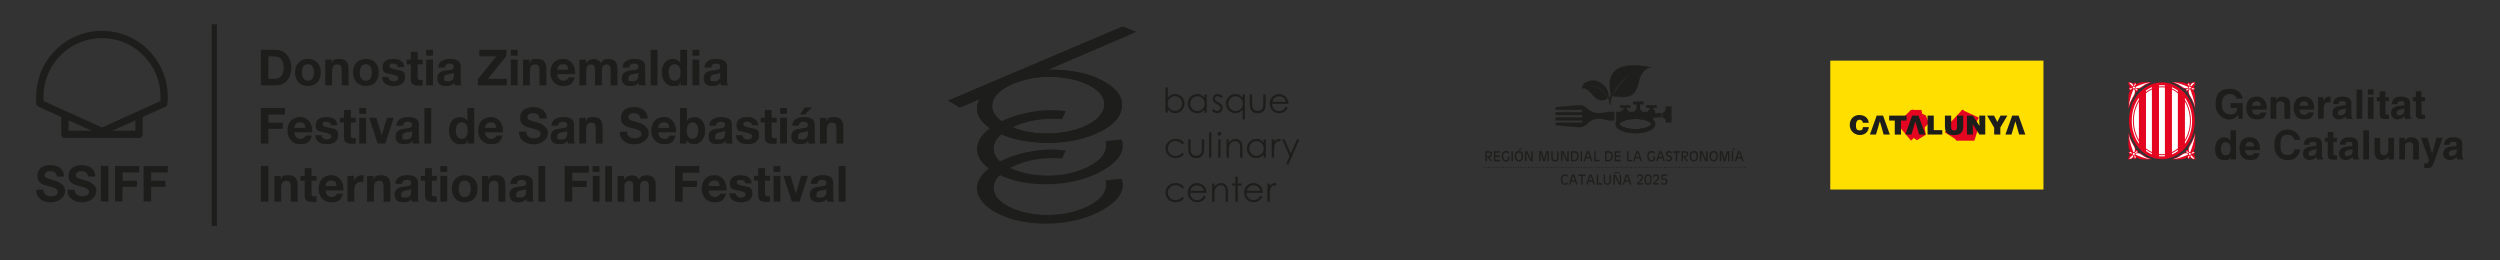<?xml version="1.0" encoding="UTF-8"?>
<svg id="Layer_1" xmlns="http://www.w3.org/2000/svg" xmlns:xlink="http://www.w3.org/1999/xlink" version="1.1" viewBox="0 0 5442.5 566.9">
  <rect x="0" y="0" width="5442.5" height="566.9" fill="#333333" stroke="none"/>
  <!-- Generator: Adobe Illustrator 29.7.1, SVG Export Plug-In . SVG Version: 2.1.1 Build 8)  -->
  <defs>
    <style>
      .st0 {
        fill: none;
      }

      .st1 {
        fill: #1d1d1b;
      }

      .st2 {
        clip-path: url(#clippath-1);
      }

      .st3 {
        fill: #fff;
      }

      .st4 {
        fill: #e40520;
      }

      .st5 {
        fill: #1e1e1c;
      }

      .st6 {
        clip-path: url(#clippath);
      }

      .st7 {
        fill: #ffdf00;
      }
    </style>
    <clipPath id="clippath">
      <rect class="st0" x="78.8" y="52.8" width="1761.8" height="439"/>
    </clipPath>
    <clipPath id="clippath-1">
      <rect class="st0" x="78.8" y="52.8" width="1761.8" height="439"/>
    </clipPath>
  </defs>
  <g>
    <rect class="st7" x="3984.5" y="132" width="464.1" height="280.6"/>
    <polygon class="st4" points="4128.4 268.2 4160.3 306.2 4199.2 268.2 4192.5 251.3 4164 238.4 4128.4 268.2"/>
    <polygon class="st4" points="4183 239.3 4192.6 293.3 4173.1 305.3 4128.5 272.2 4160 239.3 4183 239.3"/>
    <polygon class="st4" points="4271.4 239.3 4308 256.1 4289.7 288.4 4260.7 305.3 4233.8 288 4271.4 239.3"/>
    <polygon class="st4" points="4307.9 275.7 4298.2 306.3 4258.9 306.3 4239.3 273.6 4272.7 238.4 4307.9 275.7"/>
    <g>
      <path class="st1" d="M4055.4,267.4c-.4-4.3-3.1-6.8-7.4-6.8s-7.6,4.1-7.6,12,1.3,11.2,8.1,11.2,6.4-3,7-7h13c-1.2,10.7-8.8,17.1-19.7,17.1s-21.9-8.4-21.9-21.8,9.1-21.7,20.6-21.7,19.7,6.2,20.8,16.9h-12.8Z"/>
      <path class="st1" d="M4096.8,278.9l-4.4-14.8-4.2,14.8-2.6,8.6-1.5,5.4h-13.3l14.8-41.3h13.8l14.8,41.3h-13.5l-1.6-5.4-2.3-8.6Z"/>
      <path class="st1" d="M4112.8,251.7h37.8v10.8h-12.2v30.5h-13.5v-30.5h-12.2v-10.8Z"/>
      <path class="st1" d="M4173.9,278.9l-4.3-14.8-4.2,14.8-2.6,8.6-1.6,5.4h-13.2l14.8-41.3h13.8l14.8,41.3h-13.5l-1.6-5.4-2.3-8.6Z"/>
      <path class="st1" d="M4196.3,292.9v-41.3h13.5v31.7h18.6v9.6h-32.1Z"/>
      <path class="st1" d="M4234.2,251.7h13.5v24.7c0,4.1.8,7.6,6.4,7.6s6.3-3.1,6.3-7.6v-24.7h13.5v23.4c0,13.3-6.2,19-19.9,19s-19.9-4.9-19.9-19.1v-23.3Z"/>
      <path class="st1" d="M4309.4,274.2l-.5-9.4v-13.2h13v41.3h-12.7l-14.8-22.5.5,9.4v13.1h-12.9v-41.3h12.7l14.7,22.5Z"/>
      <path class="st1" d="M4354.8,292.9h-13.5v-15l-15.4-26.3h15.1l7.1,14,7.1-14h14.9l-15.4,26v15.2Z"/>
      <path class="st1" d="M4391.8,278.9l-4.4-14.8-4.2,14.8-2.6,8.6-1.5,5.4h-13.3l14.8-41.3h13.8l14.8,41.3h-13.5l-1.6-5.4-2.4-8.6Z"/>
    </g>
    <g>
      <path class="st5" d="M3233.7,329.2h8.3c2,0,3.6.5,4.7,1.5,1.1,1,1.6,2.4,1.6,4.3s-.6,4-1.7,5.1c-1.1,1.1-2.8,1.7-5,1.7l6.8,9.4h-3.7l-7.8-11v11h-3.2v-21.9ZM3236.9,339.4h3.7c1.6,0,2.8-.3,3.5-.9.7-.6,1.1-1.6,1.1-3s-.3-1.8-.9-2.3c-.6-.5-1.5-.8-2.6-.8h-4.8v7.1Z"/>
      <polygon class="st5" points="3252.3 351.1 3252.3 329.2 3265.6 329.2 3265.6 330.8 3265.6 332.4 3255.4 332.4 3255.4 338.4 3265.6 338.4 3265.6 340 3265.6 341.6 3255.4 341.6 3255.4 347.9 3265.6 347.9 3265.6 349.5 3265.6 351.1 3252.3 351.1"/>
      <path class="st5" d="M3278.5,351.5c-3,0-5.3-1-6.9-3.1-1.6-2.1-2.4-5-2.4-8.8s.8-6.2,2.5-8.1c1.7-1.9,4.1-2.8,7.2-2.8s2.7.2,3.8.7c1.1.4,2,1.1,2.7,2v4.1c-.7-1.1-1.7-2-2.8-2.6-1.1-.6-2.3-.9-3.6-.9-2.1,0-3.8.7-4.9,2.1-1.2,1.4-1.7,3.4-1.7,5.9s.6,4.9,1.7,6.4c1.1,1.5,2.7,2.3,4.8,2.3,1.6,0,2.8-.6,3.9-1.6v-7.1h3.2v7.8l-.4.6c-1.7,2.1-3.9,3.2-6.8,3.2"/>
      <polygon class="st5" points="3290.4 329.2 3292 329.2 3293.6 329.2 3293.6 351.1 3292 351.1 3290.4 351.1 3290.4 329.2"/>
      <path class="st5" d="M3300,348.4c-1.6-2.1-2.4-5-2.4-8.8s.8-6.2,2.4-8.1c1.6-1.9,3.8-2.8,6.8-2.8s5.4.9,6.9,2.7c1.5,1.8,2.2,4.5,2.2,8.2h0c0,3.9-.8,6.8-2.4,8.8-1.6,2.1-3.8,3.1-6.8,3.1s-5.2-1-6.8-3.1M3311.2,346.4c1-1.5,1.6-3.7,1.6-6.4,0-2.8-.5-4.9-1.4-6.2-.9-1.3-2.5-1.9-4.6-1.9s-3.4.7-4.4,2.1c-1,1.4-1.6,3.4-1.6,6s.5,4.9,1.6,6.4c1,1.5,2.5,2.3,4.4,2.3s3.4-.8,4.4-2.3M3304.9,327.2l4.7-3.9h4.1l-5.8,3.9h-3.1Z"/>
      <polygon class="st5" points="3323.1 351.1 3321.5 351.1 3319.9 351.1 3319.9 329.2 3322.4 329.2 3325 329.2 3333.7 347.9 3333.7 329.2 3335.3 329.2 3336.9 329.2 3336.9 351.1 3334.4 351.1 3331.9 351.1 3323.1 332.3 3323.1 351.1"/>
      <polygon class="st5" points="3353.9 351.1 3352.3 351.1 3350.7 351.1 3350.7 329.2 3353.6 329.2 3356.6 329.2 3361.5 346.8 3361.5 346.8 3366.1 329.2 3369 329.2 3371.9 329.2 3371.9 351.1 3370.3 351.1 3368.8 351.1 3368.8 331.4 3368.6 331.4 3363.1 351.1 3361.3 351.1 3359.6 351.1 3354 331.4 3353.9 331.4 3353.9 351.1"/>
      <path class="st5" d="M3393.1,343.5c0,2.6-.7,4.5-2.1,5.9-1.4,1.4-3.4,2.1-5.9,2.1s-4.5-.7-5.9-2.1c-1.4-1.4-2.1-3.4-2.1-5.9v-14.4h3.2v14.5c0,1.6.4,2.9,1.2,3.7.8.8,2,1.2,3.6,1.2s2.8-.4,3.6-1.2c.8-.8,1.2-2.1,1.2-3.7v-14.5h3.2v14.4Z"/>
      <polygon class="st5" points="3401.4 351.1 3399.8 351.1 3398.2 351.1 3398.2 329.2 3400.7 329.2 3403.3 329.2 3412 347.9 3412 329.2 3413.6 329.2 3415.2 329.2 3415.2 351.1 3412.7 351.1 3410.2 351.1 3401.4 332.3 3401.4 351.1"/>
      <path class="st5" d="M3420,329.2h7.9c3.1,0,5.3.9,6.8,2.6,1.5,1.7,2.2,4.3,2.2,7.9h0c0,3.6-.9,6.3-2.7,8.4-1.8,2-4.3,3.1-7.3,3.1h-6.9v-21.9ZM3423.2,348.2h3.7c2.1,0,3.8-.7,5-2.2,1.2-1.5,1.9-3.5,1.9-6s-.5-4.4-1.5-5.7c-1-1.3-2.4-1.9-4.3-1.9h-4.9v15.9Z"/>
      <polygon class="st5" points="3441.1 329.2 3442.6 329.2 3444.2 329.2 3444.2 351.1 3442.6 351.1 3441.1 351.1 3441.1 329.2"/>
      <path class="st5" d="M3454.5,329.2h5.3l7,21.9h-3.2l-1.8-6.2h-9.3l-1.8,6.2h-3.1l7-21.9ZM3453.4,341.7h7.4l-3.7-10.3h0l-3.6,10.3Z"/>
      <polygon class="st5" points="3470.7 351.1 3470.7 329.2 3472.3 329.2 3473.8 329.2 3473.8 347.9 3482.1 347.9 3482.1 349.5 3482.1 351.1 3470.7 351.1"/>
      <path class="st5" d="M3494.3,329.2h7.9c3.1,0,5.3.9,6.8,2.6,1.5,1.7,2.2,4.3,2.2,7.9h0c0,3.6-.9,6.3-2.7,8.4-1.8,2-4.3,3.1-7.3,3.1h-6.9v-21.9ZM3497.5,348.2h3.7c2.1,0,3.8-.7,5-2.2,1.2-1.5,1.9-3.5,1.9-6s-.5-4.4-1.5-5.7c-1-1.3-2.4-1.9-4.3-1.9h-4.9v15.9Z"/>
      <polygon class="st5" points="3515 351.1 3515 329.2 3528.3 329.2 3528.3 330.8 3528.3 332.4 3518.1 332.4 3518.1 338.4 3528.3 338.4 3528.3 340 3528.3 341.6 3518.1 341.6 3518.1 347.9 3528.3 347.9 3528.3 349.5 3528.3 351.1 3515 351.1"/>
      <polygon class="st5" points="3542.2 351.1 3542.2 329.2 3543.8 329.2 3545.4 329.2 3545.4 347.9 3553.6 347.9 3553.6 349.5 3553.6 351.1 3542.2 351.1"/>
      <path class="st5" d="M3562.2,329.2h5.3l7,21.9h-3.2l-1.8-6.2h-9.3l-1.8,6.2h-3.1l7-21.9ZM3561.2,341.7h7.4l-3.7-10.3h0l-3.6,10.3Z"/>
      <path class="st5" d="M3595.2,351.5c-3,0-5.3-1-6.9-3.1-1.6-2.1-2.4-5-2.4-8.8s.8-6.2,2.5-8.1c1.7-1.9,4.1-2.8,7.2-2.8s2.7.2,3.8.7c1.1.4,2,1.1,2.7,2v4.1c-.7-1.1-1.7-2-2.8-2.6-1.1-.6-2.3-.9-3.6-.9-2.1,0-3.8.7-4.9,2.1-1.2,1.4-1.7,3.4-1.7,5.9s.6,4.9,1.7,6.4c1.1,1.5,2.7,2.3,4.8,2.3,1.6,0,2.8-.6,3.9-1.6v-7.1h3.2v7.8l-.4.6c-1.7,2.1-3.9,3.2-6.8,3.2"/>
      <path class="st5" d="M3612.2,329.2h5.3l7,21.9h-3.2l-1.8-6.2h-9.3l-1.8,6.2h-3.1l7-21.9ZM3611.1,341.7h7.4l-3.7-10.3h0l-3.6,10.3Z"/>
      <path class="st5" d="M3639.6,334.9c-.9-1-1.8-1.7-2.8-2.2-1-.5-2-.8-3-.8s-2.1.3-2.9.8c-.7.5-1.1,1.2-1.1,2.1s.3,1.8.9,2.3c.6.6,1.6,1,3,1.3,2.3.5,3.9,1.2,5,2.2,1,1,1.5,2.4,1.5,4.2s-.7,3.6-2,4.8c-1.3,1.2-3,1.8-5.2,1.8s-2.1-.2-3.1-.6c-1-.4-1.9-1-2.7-1.8v-3.7c.7,1,1.6,1.8,2.6,2.4,1,.6,2.1.8,3.2.8s2.2-.3,2.9-1c.7-.7,1.1-1.6,1.1-2.7s-.3-1.6-1-2.2c-.6-.5-1.7-1-3.1-1.3-2.3-.5-3.9-1.2-5-2.3-1-1.1-1.5-2.5-1.5-4.4s.7-3.3,2-4.4c1.3-1.1,3-1.7,5.2-1.7s2.1.2,3.1.6c1,.4,1.9,1,2.8,1.8v3.8Z"/>
      <polygon class="st5" points="3648.1 332.4 3642 332.4 3642 330.8 3642 329.2 3657.5 329.2 3657.5 330.8 3657.5 332.4 3651.3 332.4 3651.3 351.1 3649.7 351.1 3648.1 351.1 3648.1 332.4"/>
      <path class="st5" d="M3660.6,329.2h8.3c2,0,3.6.5,4.7,1.5,1.1,1,1.6,2.4,1.6,4.3s-.6,4-1.7,5.1c-1.1,1.1-2.8,1.7-5,1.7l6.8,9.4h-3.7l-7.8-11v11h-3.2v-21.9ZM3663.8,339.4h3.7c1.6,0,2.8-.3,3.5-.9.7-.6,1.1-1.6,1.1-3s-.3-1.8-.9-2.3c-.6-.5-1.5-.8-2.6-.8h-4.8v7.1Z"/>
      <path class="st5" d="M3680.7,348.4c-1.6-2.1-2.4-5-2.4-8.8s.8-6.2,2.4-8.1c1.6-1.9,3.8-2.8,6.8-2.8s5.4.9,6.9,2.7c1.5,1.8,2.2,4.5,2.2,8.2h0c0,3.9-.8,6.8-2.4,8.8-1.6,2.1-3.8,3.1-6.8,3.1s-5.2-1-6.8-3.1M3691.9,346.4c1-1.5,1.6-3.7,1.6-6.4,0-2.8-.5-4.9-1.4-6.2-.9-1.3-2.5-1.9-4.6-1.9s-3.4.7-4.4,2.1c-1,1.4-1.6,3.4-1.6,6s.5,4.9,1.6,6.4c1,1.5,2.5,2.3,4.4,2.3s3.4-.8,4.4-2.3"/>
      <polygon class="st5" points="3703.8 351.1 3702.2 351.1 3700.6 351.1 3700.6 329.2 3703.1 329.2 3705.7 329.2 3714.4 347.9 3714.4 329.2 3716 329.2 3717.6 329.2 3717.6 351.1 3715.1 351.1 3712.6 351.1 3703.8 332.3 3703.8 351.1"/>
      <path class="st5" d="M3723.9,348.4c-1.6-2.1-2.4-5-2.4-8.8s.8-6.2,2.4-8.1c1.6-1.9,3.8-2.8,6.8-2.8s5.4.9,6.9,2.7c1.5,1.8,2.2,4.5,2.2,8.2h0c0,3.9-.8,6.8-2.4,8.8-1.6,2.1-3.8,3.1-6.8,3.1s-5.2-1-6.8-3.1M3735.1,346.4c1-1.5,1.6-3.7,1.6-6.4,0-2.8-.5-4.9-1.4-6.2s-2.5-1.9-4.6-1.9-3.4.7-4.4,2.1c-1,1.4-1.6,3.4-1.6,6s.5,4.9,1.6,6.4c1,1.5,2.5,2.3,4.4,2.3s3.4-.8,4.4-2.3"/>
      <polygon class="st5" points="3747 351.1 3745.4 351.1 3743.9 351.1 3743.9 329.2 3746.8 329.2 3749.7 329.2 3754.7 346.8 3754.7 346.8 3759.2 329.2 3762.2 329.2 3765.1 329.2 3765.1 351.1 3763.5 351.1 3761.9 351.1 3761.9 331.4 3761.8 331.4 3756.2 351.1 3754.5 351.1 3752.7 351.1 3747.2 331.4 3747 331.4 3747 351.1"/>
      <path class="st5" d="M3769.8,327.2l4.7-3.9h4.1l-5.8,3.9h-3.1ZM3770,329.2h3.2v21.9h-3.2v-21.9Z"/>
      <path class="st5" d="M3783.6,329.2h5.3l7,21.9h-3.2l-1.8-6.2h-9.3l-1.8,6.2h-3.1l7-21.9ZM3782.6,341.7h7.4l-3.7-10.3h0l-3.6,10.3Z"/>
      <path class="st5" d="M3413.2,399.4c-.8.9-1.7,1.7-2.8,2.2-1.1.5-2.4.8-3.7.8-2.8,0-5-1-6.6-3.1-1.5-2.1-2.3-5-2.3-8.8s.8-6.2,2.3-8.1c1.5-1.9,3.7-2.8,6.6-2.8s2.8.2,3.8.6c1.1.4,2,1.1,2.7,2v4.3c-.6-1.2-1.5-2.1-2.6-2.8-1.1-.7-2.4-1-3.8-1s-3.3.7-4.3,2.1c-1,1.4-1.5,3.4-1.5,6s.5,4.9,1.5,6.4c1,1.5,2.5,2.3,4.3,2.3s2.2-.3,3.1-.8c.9-.5,2-1.5,3.3-2.9v3.6Z"/>
      <path class="st5" d="M3422.2,380h5.3l7,21.9h-3.2l-1.8-6.2h-9.3l-1.8,6.2h-3.1l7-21.9ZM3421.2,392.6h7.4l-3.7-10.3h0l-3.6,10.3Z"/>
      <polygon class="st5" points="3442.3 383.2 3436.1 383.2 3436.1 381.6 3436.1 380 3451.6 380 3451.6 381.6 3451.6 383.2 3445.4 383.2 3445.4 402 3443.8 402 3442.3 402 3442.3 383.2"/>
      <path class="st5" d="M3460,380h5.3l7,21.9h-3.2l-1.8-6.2h-9.3l-1.8,6.2h-3.1l7-21.9ZM3459,392.6h7.4l-3.7-10.3h0l-3.6,10.3Z"/>
      <polygon class="st5" points="3476.2 402 3476.2 380 3477.8 380 3479.4 380 3479.4 398.8 3487.6 398.8 3487.6 400.4 3487.6 402 3476.2 402"/>
      <path class="st5" d="M3507.2,394.4c0,2.6-.7,4.5-2.1,5.9-1.4,1.4-3.4,2.1-5.9,2.1s-4.5-.7-5.9-2.1c-1.4-1.4-2.1-3.4-2.1-5.9v-14.4h3.2v14.5c0,1.6.4,2.9,1.2,3.7.8.8,2,1.2,3.6,1.2s2.8-.4,3.6-1.2c.8-.8,1.2-2.1,1.2-3.7v-14.5h3.2v14.4Z"/>
      <path class="st5" d="M3515.5,402h-3.2v-21.9h5.1l8.7,18.8v-18.8h3.2v21.9h-5l-8.8-18.7v18.7ZM3514.2,376.9c.7-.9,1.4-1.5,2-1.9.6-.4,1.4-.6,2.2-.6s.9,0,1.4.2c.5.1.9.3,1.4.5.3.2.7.3,1.1.4.4.1.7.2.9.2.5,0,1-.1,1.4-.4.4-.2.8-.6,1-1.1l1.7,1.1c-.4.7-.9,1.3-1.7,1.7-.7.4-1.5.7-2.2.7s-.9,0-1.4-.2c-.5-.1-1.1-.3-1.7-.6-.3-.1-.5-.2-.8-.3-.3,0-.5-.1-.7-.1-.6,0-1.1.1-1.6.4-.4.2-.9.6-1.4,1.2l-1.6-1Z"/>
      <path class="st5" d="M3539.4,380h5.3l7,21.9h-3.2l-1.8-6.2h-9.3l-1.8,6.2h-3.1l7-21.9ZM3538.4,392.6h7.4l-3.7-10.3h0l-3.6,10.3Z"/>
      <path class="st5" d="M3577.2,385.7c0,1.8-.7,3.6-2,5.4-1.3,1.8-3.6,4.1-6.9,6.8l-1.2,1h9.7v3h-13.1v-3.2l2.9-2.7c2.7-2.5,4.6-4.6,5.7-6.1,1.1-1.5,1.7-2.9,1.7-4s-.4-1.9-1.1-2.5c-.7-.6-1.7-.9-2.9-.9s-2.6.4-3.7,1.3c-1.1.9-2,2.1-2.8,3.8l-.2-4.6c.9-1.2,1.9-2.2,3.1-2.8,1.2-.6,2.5-1,3.8-1,2.1,0,3.8.6,5,1.8,1.3,1.2,1.9,2.7,1.9,4.7"/>
      <path class="st5" d="M3582,399.5c-1.3-2-1.9-5-1.9-9.1,0-3.9.6-6.8,1.8-8.5,1.2-1.7,3.2-2.6,5.9-2.6s4.8.8,6,2.3c1.2,1.6,1.7,4.2,1.7,8h0c0,4.7-.6,7.9-1.8,9.9-1.2,1.9-3.2,2.9-5.9,2.9s-4.6-1-5.8-2.9M3591.5,397.3c.8-1.5,1.2-3.8,1.2-7,0-2.8-.4-4.9-1.1-6.1-.7-1.2-2-1.8-3.7-1.8s-3,.6-3.7,1.9c-.7,1.3-1.1,3.4-1.1,6.3,0,3,.4,5.3,1.2,6.7.8,1.5,2,2.2,3.6,2.2s2.8-.8,3.6-2.3"/>
      <path class="st5" d="M3612.2,385.7c0,1.8-.7,3.6-2,5.4-1.3,1.8-3.6,4.1-6.9,6.8l-1.2,1h9.7v3h-13.1v-3.2l2.9-2.7c2.7-2.5,4.6-4.6,5.7-6.1,1.1-1.5,1.7-2.9,1.7-4s-.4-1.9-1.1-2.5c-.7-.6-1.7-.9-2.9-.9s-2.6.4-3.7,1.3c-1.1.9-2,2.1-2.8,3.8l-.2-4.6c.9-1.2,1.9-2.2,3.1-2.8,1.2-.6,2.5-1,3.8-1,2.1,0,3.8.6,5,1.8,1.3,1.2,1.9,2.7,1.9,4.7"/>
      <path class="st5" d="M3629.9,395c0,2.2-.7,3.9-2,5.3-1.4,1.4-3.1,2.1-5.2,2.1s-2.3-.2-3.3-.5c-1-.3-1.9-.8-2.6-1.5v-3.6c1,.9,1.9,1.6,2.9,2.1.9.5,1.8.7,2.6.7,1.3,0,2.4-.4,3.2-1.3.9-.9,1.3-2,1.3-3.3s-.5-2.3-1.4-3.1c-.9-.8-2.1-1.2-3.6-1.2s-1.6.1-2.5.3c-.9.2-1.6.5-2.2.8v-12h12.2v3h-9.4v6c1.3-.5,2.3-.7,3-.7,2.3,0,4,.6,5.2,1.7,1.2,1.2,1.8,2.9,1.8,5.1"/>
      <path class="st5" d="M3506.6,205.1c-2.2,4-4.2,23-.7,23.5-.3-.6.3-8.9,1.9-14.6,1.9-6.8,5.1-13.1,5.9-14.7,3-5.8,6.5-11.1,10.5-16.1,5.8-7.2,12.8-13.5,20.7-19,0,0-.6.7-1.8,1.9-.6.6-1.3,1.3-2.1,2.1-.8.8-1.8,1.7-2.7,2.8-1,1-2,2.2-3.2,3.3-1.1,1.2-2.2,2.5-3.5,3.8-.6.7-1.2,1.3-1.8,2-.6.7-1.2,1.4-1.8,2.1-.6.7-1.2,1.4-1.8,2.1-.6.7-1.2,1.5-1.7,2.2-.6.7-1.2,1.4-1.7,2.2-.5.8-1.1,1.5-1.6,2.3-1.1,1.5-2.1,3-3.1,4.5-.5.7-.9,1.5-1.3,2.2-.4.7-.9,1.4-1.3,2.1-.4.7-.8,1.4-1.1,2.1-.4.7-.7,1.3-1,2-.3.6-.6,1.2-.9,1.8-.3.6-.5,1.1-.7,1.7-.3.9-.6,1.6-.9,2.3,25.2,1.3,48.2,8.8,56.3-30.6,2.5-12.2,10.5-30.5,26.8-32.5-60.6-11.6-100.2-.2-87.3,58.5"/>
      <path class="st5" d="M3506.5,229h-.6c-.5-.2-1-.5-1.3-1.2-2-3.9-.3-19,1.7-22.8-4.9-22.5-2.3-39.1,7.8-49.5,13.4-13.8,40.3-16.9,79.9-9.3l2.2.4-2.2.3c-7.2.8-13.4,5-18.4,12.2-5.1,7.4-7.3,15.7-8.2,20-7.1,34.9-25.9,33.3-47.6,31.5-2.9-.2-6-.5-9-.7h-.5s.2-.5.2-.5c.2-.6.5-1.3.8-2.1v-.2c.2-.3.4-.7.5-1.1,0-.2.2-.4.3-.6.3-.6.5-1.2.9-1.9.1-.2.3-.5.4-.8.2-.4.4-.8.6-1.2l1.1-2.1c.3-.6.6-1.1,1-1.7l.3-.5c.2-.3.4-.7.6-1,.2-.4.5-.8.7-1.2.3-.5.7-1,1-1.5.7-1,1.3-2,2.1-3l1.6-2.2c.3-.5.7-1,1.1-1.4.2-.3.4-.5.6-.8h0c.6-.8,1.1-1.5,1.7-2.2l1.8-2.1c.6-.7,1.2-1.4,1.8-2.1.4-.5.8-.9,1.2-1.3.2-.2.4-.5.6-.7.6-.6,1.1-1.2,1.7-1.8.6-.7,1.2-1.3,1.8-1.9,1.2-1.2,2.3-2.3,3.2-3.3,1-1.1,1.9-2,2.7-2.8.5-.5,1-1,1.4-1.4-6.8,5.1-12.8,10.7-17.6,16.8-4,4.9-7.5,10.2-10.4,16-.9,1.8-4,8-5.9,14.6-1.6,5.6-2.1,13.7-1.9,14.4l.3.6ZM3556.5,142.9c-19.5,0-33.6,4.4-42.1,13.1-9.9,10.2-12.5,26.7-7.6,49h0c0,.1,0,.2,0,.2-1.8,3.3-3.6,18.5-1.7,22.3.1.2.2.4.3.5,0-2.3.6-9.3,1.9-14.1,1.9-6.7,5-13,5.9-14.8,3-5.8,6.5-11.2,10.5-16.1,5.6-7,12.6-13.4,20.7-19l2.4-1.7-2,2.2s-.7.7-1.8,1.9l-.5.5c-.5.5-1,1.1-1.7,1.7-.8.8-1.7,1.7-2.7,2.8-.9,1-2,2.1-3.2,3.3-.6.6-1.2,1.2-1.8,1.9-.5.6-1.1,1.2-1.7,1.8-.2.2-.4.5-.6.7-.4.4-.8.8-1.2,1.3-.6.7-1.2,1.4-1.8,2.1l-1.8,2.1c-.5.7-1.1,1.4-1.7,2.1h0c-.2.3-.4.6-.7.9-.4.4-.7.9-1.1,1.4l-1.6,2.3c-.7,1-1.4,2-2.1,3-.3.5-.7,1-1,1.5-.3.4-.5.8-.7,1.2-.2.3-.4.7-.6,1l-.3.5c-.4.6-.7,1.1-1,1.6l-1.1,2.1c-.2.4-.4.8-.6,1.2-.1.3-.3.5-.4.8-.3.6-.6,1.2-.8,1.8-.1.2-.2.5-.3.7-.2.4-.3.7-.4,1v.2c-.3.6-.5,1.2-.7,1.7,2.9.2,5.8.4,8.6.6,21.4,1.8,39.8,3.3,46.9-31,.9-4.3,3.2-12.7,8.3-20.2,4.6-6.8,10.3-10.9,16.9-12.2-13.2-2.4-25-3.7-35.3-3.7"/>
      <path class="st5" d="M3501.7,210.1c.4-2.9-.5-6.9-1-9.1-3-13.2-15.3-21.9-26.4-24.9-11.6-3.5-25.3,4.5-26.8,7.5-1.9,1.8-3.9,8-3.5,8.8,0-.1.1-.2.2-.4,1.6-.4,3-.2,5.2.2,2,.6,4,1.1,7.7,4,6.6,5.1,11.1,12.6,17.6,17.4,7.2,5.3,12.9,5.1,19.3,3.4,2.4-.7,5.5-3.1,6.1-3.7,0,0-.4-.8-1.2-2-.8-1.3-1.9-3-3.4-5.1-.8-1-1.6-2.1-2.6-3.1-.9-1.1-2-2.2-3.1-3.3-1.1-1.1-2.3-2.2-3.6-3.2-1.3-1-2.6-2-4-2.9-1.4-.9-2.9-1.7-4.3-2.4-.7-.3-1.5-.7-2.2-1-.4-.1-.7-.3-1.1-.4-.4-.1-.7-.3-1.1-.4-.4-.1-.7-.2-1.1-.4-.4-.1-.7-.2-1.1-.3-.7-.2-1.4-.4-2.1-.5-1.4-.3-2.7-.5-4-.7-.6,0-1.2-.1-1.8-.2-.6,0-1.1-.1-1.6-.1-1,0-1.9-.1-2.7,0-1.5,0-2.3,0-2.3,0,0,0,.8-.1,2.1-.3,14.7-1.8,23.1,5,23.1,5,4.3,2.7,8.2,6,11.5,9.6,2.2,2.5,4,5.3,5.7,8.2.5.8,5.1,7.5,4.8,15.2,2-7.4-.4-12-2-14.9"/>
      <path class="st5" d="M3503.3,228v-3c.2-3.2-.5-8.3-4.5-14.7,0-.1-.2-.3-.2-.3-1.6-2.7-3.3-5.6-5.6-8.2-3.2-3.6-7.2-6.9-11.4-9.6-.1,0-7.4-5.8-20.1-5.2,0,0,0,0,0,0,.5,0,1,0,1.7.1h.3c.5,0,1,.1,1.5.2.3,0,.6,0,.9.1,1,.2,2,.3,3.1.6.7.1,1.5.3,2.2.5l1.5.4.7.2c.2,0,.5.2.7.2h.4c0,.1,1.1.6,1.1.6.6.2,1.3.5,1.9.8l.3.2c1.6.7,3.1,1.6,4.4,2.4,1.3.8,2.7,1.8,4.1,2.9,1.2,1,2.5,2,3.6,3.2,1.1,1,2.2,2.2,3.1,3.3,1,1.2,1.9,2.2,2.6,3.2,1.3,1.7,2.4,3.4,3.5,5.1.8,1.3,1.2,2,1.2,2.1v.2c.1,0,0,.2,0,.2-.5.5-3.7,3.1-6.3,3.8-6.8,1.8-12.5,1.9-19.6-3.4-3.3-2.5-6.2-5.7-9-8.8-2.7-3-5.4-6.1-8.7-8.6-3.6-2.8-5.6-3.4-7.5-3.9h-.6c-1.8-.3-3-.5-4.4-.2l-.4.9-.3-.7c-.5-1.1,1.6-7.4,3.5-9.2,1.7-3.3,15.6-11.1,27.2-7.7,6,1.6,11.8,4.7,16.4,8.7,5.3,4.6,8.9,10.3,10.3,16.4.7,2.8,1.5,6.4,1.1,9.1,1.4,2.4,4.1,7.3,2,15l-.8,2.9ZM3463.6,186.3c5.3,0,9.5,1.1,12.3,2.1,3.9,1.5,6.1,3.2,6.1,3.2,4.3,2.6,8.2,6,11.5,9.7,2.3,2.6,4.1,5.5,5.7,8.3,0,0,.1.2.2.3,3.1,4.9,4.2,9,4.6,12.2.8-6-1.3-9.7-2.6-11.9h0c0-.1,0-.2,0-.2.5-2.9-.6-7.2-1-9-2-8.7-10-20.3-26.2-24.6-11.4-3.4-25.1,4.6-26.4,7.4h0c-1.6,1.6-3.2,6.2-3.4,7.9,1.4-.3,2.8-.1,4.6.1h.6c2,.7,4,1.2,7.8,4.1,3.3,2.5,6.1,5.6,8.8,8.7,2.7,3.1,5.6,6.3,8.9,8.7,6.9,5.1,12.4,5.1,19,3.3,2.2-.6,4.9-2.7,5.8-3.4-.2-.3-.5-.9-1-1.8-1-1.7-2.2-3.4-3.4-5-.7-.9-1.5-2-2.5-3.1-1-1.1-2.1-2.2-3.1-3.3-1.2-1.1-2.4-2.2-3.6-3.1-1.3-1.1-2.8-2-4-2.8-1.2-.8-2.7-1.6-4.3-2.3l-.3-.2c-.6-.3-1.2-.6-1.9-.8l-1.5-.6c-.2,0-.5-.2-.7-.2l-1.1-.4-1.1-.3c-.7-.2-1.4-.4-2.1-.5-1.1-.3-2.1-.4-3.1-.6-.3,0-.6,0-.9-.1-.5,0-1,0-1.5-.1h-.3c-.6-.1-1.1-.1-1.6-.2-.4,0-.8,0-1.2,0-.5,0-1,0-1.4,0-1.5,0-2.4,0-2.4,0v-.7s2-.3,2-.3c1.7-.2,3.4-.3,5-.3"/>
      <polygon class="st5" points="3638.5 232.2 3636.1 232.2 3626.6 232.3 3626.6 239.9 3619.4 247.2 3619.5 255.1 3626.7 259.8 3626.7 266.5 3636.1 266.5 3638.6 266.5 3638.5 232.2"/>
      <path class="st5" d="M3626.3,266.8v-6.8s-7.2-4.7-7.2-4.7v-8.3s7.2-7.2,7.2-7.2v-7.9s12.6,0,12.6,0v34.9c0,0-12.5,0-12.5,0ZM3619.8,254.9l7.2,4.7v6.5s11.2,0,11.2,0v-33.5c0,0-11.3,0-11.3,0v7.5s-7.2,7.2-7.2,7.2v7.6Z"/>
      <path class="st5" d="M3502.7,243.6c-5.7,0-29.4,10.3-47.1-6.9,0,0,0,0-.1,0-4-4.2-9.5-7-15.7-7.4-.4,0-1.5,0-1.5,0l-51.3,4.3v5.4s57.2,0,57.2,0v5.5h-57.2v5.9h57.5v5.4h-57.5v6.3h57.5v5.4h-57.5v5l48.7,4.2s1.8.2,2.5.2c7.5,0,14.2-3.5,18.6-8.9,20.2-17.9,40.9-5.7,45.8-5.7,1.1,0,5.4,0,11.6,0v-18.5h-11.4Z"/>
      <path class="st5" d="M3438.1,277.1c-.7,0-2.5-.2-2.6-.2l-49-4.2v-5.6h57.5v-4.8h-57.5v-7h57.5v-4.7h-57.5v-6.6s57.2,0,57.2,0v-4.8s-57.2,0-57.2,0v-6.1s51.6-4.3,51.6-4.3c0,0,1.1,0,1.6,0,6,.4,11.7,3.1,15.9,7.5h.1c14.1,13.9,31.9,9.9,41.5,7.8,2.3-.5,4.2-.9,5.3-.9h11.7v19.2s-.3,0-.3,0c-6.2,0-10.5,0-11.6,0-1,0-2.6-.5-4.8-1.1-8.6-2.6-24.7-7.5-40.8,6.7-4.6,5.7-11.4,9-18.8,9M3387.3,272.1l48.3,4.2s1.8.2,2.5.2c7.2,0,13.8-3.2,18.3-8.8,16.4-14.5,33.3-9.4,41.5-6.9,2,.6,3.6,1.1,4.6,1.1,1.1,0,5.2,0,11.2,0v-17.8h-11c-1.1,0-2.9.4-5.2.9-9.7,2.1-27.8,6.1-42.1-7.9,0,0-.1,0-.2-.1-4.1-4.3-9.6-6.9-15.5-7.3-.4,0-1.5,0-1.5,0l-51,4.2v4.8s57.2,0,57.2,0v6.1h-57.2v5.2h57.5v6.1h-57.5v5.6h57.5v6.1h-57.5v4.3Z"/>
      <path class="st5" d="M3560.3,258c-21.2,0-34.8,7.1-34.8,12,0,4.9,13.6,11.9,34.8,11.8,21.2,0,34.8-7.1,34.8-12,0-4.9-13.6-11.9-34.8-11.8M3560.3,281.5c-20.8,0-34.7-6.8-34.7-11.3,0-4.5,13.8-11.4,34.6-11.5,20.8,0,34.7,6.8,34.7,11.3,0,4.5-13.8,11.4-34.7,11.5"/>
      <path class="st5" d="M3560.1,282.1c-9.5,0-18.5-1.5-25.3-4.1-6.1-2.4-9.7-5.4-9.7-8.1,0-2.7,3.6-5.7,9.6-8.1,6.8-2.7,15.9-4.2,25.5-4.2,9.6,0,18.7,1.4,25.5,4.1,6,2.4,9.7,5.4,9.7,8.1,0,2.7-3.6,5.7-9.6,8.1-6.8,2.7-15.9,4.2-25.5,4.2,0,0-.1,0-.2,0M3560.5,259h-.2c-9.3,0-18.2,1.5-25,4-5.6,2.1-9.3,4.9-9.3,7.1,0,2.2,3.7,4.9,9.3,7,6.8,2.5,15.7,3.9,25,3.9,9.3,0,18.2-1.5,25-4,5.6-2.1,9.3-4.9,9.3-7.1,0-2.2-3.7-4.9-9.3-7-6.8-2.5-15.6-3.9-24.8-3.9M3560.5,258.4c9.3,0,18.2,1.4,25,3.9-6-2.3-14.6-4-25.2-4-7.4,0-14.5.9-20.4,2.6,6-1.6,13.1-2.5,20.4-2.5h.2"/>
      <path class="st5" d="M3585.9,262.1h-1.9c7,2.3,11,5.4,11,7.9,0,4.5-13.8,11.4-34.7,11.5-20.8,0-34.7-6.8-34.7-11.3,0-2.5,4.1-5.7,11.3-8-.6,0-1.3,0-1.9,0-6.1,2.4-9.5,5.4-9.5,7.8,0,4.9,13.6,11.9,34.8,11.8,21.2,0,34.8-7.1,34.8-12,0-2.4-3.3-5.3-9.2-7.6"/>
      <path class="st5" d="M3560.1,282.1c-9.5,0-18.5-1.5-25.3-4.1-6-2.4-9.7-5.4-9.7-8.1,0-2.7,3.6-5.7,9.7-8.1h.1s4.1,0,4.1,0l-2,.7c-7.6,2.5-11.1,5.7-11.1,7.7,0,2.2,3.7,4.9,9.3,7,6.8,2.5,15.7,3.9,25,3.9,9.3,0,18.2-1.5,25-4,5.6-2.1,9.3-4.9,9.3-7.1,0-2-3.3-5.1-10.8-7.5l-2-.7h4.2c5.9,2.4,9.4,5.3,9.4,8,0,2.7-3.6,5.7-9.6,8.1-6.8,2.7-15.9,4.2-25.5,4.2h-.2"/>
      <path class="st5" d="M3518.4,243.6v18.5s1.7,0,2.1,0c-2.1,2.3-3.3,5-3.2,8.1,0,13,21.7,19.7,43.1,19.7,21.4,0,43-6.9,43-19.9,0-4-2.1-7.4-5.5-10.2,1.3-1.2,2.3-2.7,2.8-4.5,9.9-.3,16.6-.5,16.6-.5v-8.7s-5.7,0-14.3,0v-6.5s0,0,0,0h-3.9s0-4.6,0-4.6v-.3h7.4s0-5.7,0-5.7h-22.1c0,0,0,5.8,0,5.8h7.4s0,.3,0,.3v4.6s-3.9,0-3.9,0h0c0,0,0,4.1,0,4.1h-13.6v-4s0,0,0,0h-3.9s0-12.6,0-12.6v-.3h7.4s0-5.7,0-5.7h-22.1c0,0,0,5.8,0,5.8h7.4s0,.2,0,.2v12.6s-3.9,0-3.9,0h0c0,0,0,4,0,4h-13.6v-3.9s0,0,0,0h-3.9s0-4.6,0-4.6v-.3s7.4,0,7.4,0v-5.7s-22.1,0-22.1,0v5.7s7.4,0,7.4,0v5s-3.9,0-3.9,0h0c0,0,0,4,0,4h-11.9ZM3560.3,281.8c-21.2,0-34.8-7-34.8-11.8,0-2.4,3.4-5.4,9.5-7.8.6,0,1.3,0,1.9,0,5.9-2,13.9-3.4,23.4-3.4,9.6,0,17.7,1.4,23.7,3.4h1.9c5.9,2.3,9.2,5.3,9.2,7.6,0,4.9-13.5,11.9-34.8,12"/>
      <path class="st5" d="M3560.1,290.2c-21.5,0-43.2-6.9-43.2-20,0-2.8,1-5.3,2.8-7.7h-1.7s0-19.2,0-19.2h11.9v-4s3.9,0,3.9,0v-4.3s-7.4,0-7.4,0v-6.4s22.7,0,22.7,0v6.4s-7.4,0-7.4,0v4.3s3.9,0,3.9,0v4h13v-4s3.9,0,3.9,0v-12.2s-7.4,0-7.4,0v-6.4s22.8,0,22.8,0v6.4s-7.4,0-7.4,0v12.2s3.9,0,3.9,0v4.1h13v-4.1s3.9,0,3.9,0v-4.3s-7.4,0-7.4,0v-6.4s22.7,0,22.7,0v6.4s-7.4,0-7.4,0v4.3s3.9,0,3.9,0v6.6c8.4,0,14,0,14,0h.3s0,9.4,0,9.4h-.3c0,0-6.7.2-16.4.5-.5,1.6-1.3,3-2.5,4.1,3.5,3,5.3,6.4,5.3,10.2,0,6.2-4.7,11.4-13.7,15.1-7.8,3.2-18.6,5.1-29.7,5.1h-.2M3520.5,261.8h.8l-.5.6c-2.1,2.4-3.2,5-3.2,7.8,0,7.4,7.3,11.9,13.3,14.4,7.7,3.2,18.5,4.9,29.4,4.9,11,0,21.7-1.9,29.4-5.1,6.1-2.5,13.3-7,13.3-14.5,0-3.7-1.8-7-5.4-9.9l-.3-.3.3-.3c1.3-1.2,2.2-2.6,2.7-4.3v-.2c0,0,.3,0,.3,0,8.5-.3,14.8-.4,16.3-.5v-8c-1.4,0-6.6,0-14,0h-.3s0-6.6,0-6.6h-3.9s0-5.6,0-5.6h7.4s0-5,0-5h-21.4s0,5.1,0,5.1h7.4s0,5.6,0,5.6h-3.9s0,4.1,0,4.1h-14.3v-4.1s-3.9,0-3.9,0v-13.6s7.4,0,7.4,0v-5s-21.4,0-21.4,0v5s7.4,0,7.4,0v.6s0,13,0,13h-3.9s0,4,0,4h-14.3v-4s-3.9,0-3.9,0v-5.6s7.4,0,7.4,0v-5s-21.4,0-21.4,0v5s7.4,0,7.4,0v5.6s-3.9,0-3.9,0v4s-11.9,0-11.9,0v17.8s1.7,0,1.7,0ZM3560.1,282.1c-9.5,0-18.5-1.5-25.3-4.1-6.1-2.4-9.7-5.4-9.7-8.1,0-2.7,3.6-5.7,9.7-8.1h.1s1.9,0,1.9,0c4.7-1.6,12.5-3.4,23.4-3.4,11,0,19,1.8,23.7,3.4h2c5.9,2.4,9.4,5.3,9.4,8,0,2.7-3.6,5.7-9.6,8.1-6.8,2.7-15.9,4.2-25.5,4.2h-.2M3535,262.5c-5.7,2.2-9.2,5.1-9.2,7.5,0,2.4,3.5,5.2,9.2,7.4,6.8,2.6,15.7,4.1,25.2,4,9.5,0,18.5-1.5,25.2-4.2,5.7-2.2,9.2-5.1,9.2-7.5,0-2.3-3.4-5.1-8.9-7.3h-2c-4.7-1.6-12.6-3.5-23.6-3.4-10.8,0-18.6,1.9-23.3,3.4h-.1s-1.9,0-1.9,0Z"/>
      <path class="st5" d="M3229.2,366c-.6,0-1.2-.5-1.2-1.2s.5-1.2,1.1-1.2h0c.6,0,1.2.5,1.2,1.2s-.5,1.2-1.2,1.2"/>
      <path class="st5" d="M3793.1,366h0c-.6,0-1.2-.5-1.2-1.2s.5-1.2,1.2-1.2h0c.6,0,1.2.5,1.2,1.2s-.5,1.2-1.2,1.2M3787.6,366h0c-.6,0-1.2-.5-1.2-1.2s.5-1.2,1.2-1.2h0c.6,0,1.2.5,1.2,1.2s-.5,1.2-1.2,1.2M3782.1,366h0c-.6,0-1.2-.5-1.2-1.2s.5-1.2,1.2-1.2h0c.6,0,1.2.5,1.2,1.2s-.5,1.2-1.2,1.2M3776.7,366h0c-.6,0-1.2-.5-1.2-1.2s.5-1.2,1.2-1.2h0c.6,0,1.2.5,1.2,1.2s-.5,1.2-1.2,1.2M3771.2,366h0c-.6,0-1.2-.5-1.2-1.2s.5-1.2,1.2-1.2h0c.6,0,1.2.5,1.2,1.2s-.5,1.2-1.2,1.2M3765.7,366h0c-.6,0-1.2-.5-1.2-1.2s.5-1.2,1.2-1.2h0c.6,0,1.2.5,1.2,1.2s-.5,1.2-1.2,1.2M3760.2,366h0c-.6,0-1.2-.5-1.2-1.2s.5-1.2,1.2-1.2h0c.6,0,1.2.5,1.2,1.2s-.5,1.2-1.2,1.2M3754.8,366h0c-.6,0-1.2-.5-1.2-1.2s.5-1.2,1.2-1.2h0c.6,0,1.2.5,1.2,1.2s-.5,1.2-1.2,1.2M3749.3,366h0c-.6,0-1.2-.5-1.2-1.2s.5-1.2,1.2-1.2h0c.6,0,1.2.5,1.2,1.2s-.5,1.2-1.2,1.2M3743.8,366h0c-.6,0-1.2-.5-1.2-1.2s.5-1.2,1.2-1.2h0c.6,0,1.2.5,1.2,1.2s-.5,1.2-1.2,1.2M3738.3,366h0c-.6,0-1.2-.5-1.2-1.2s.5-1.2,1.2-1.2h0c.6,0,1.2.5,1.2,1.2s-.5,1.2-1.2,1.2M3732.9,366h0c-.6,0-1.2-.5-1.2-1.2s.5-1.2,1.2-1.2h0c.6,0,1.2.5,1.2,1.2s-.5,1.2-1.2,1.2M3727.4,366h0c-.6,0-1.2-.5-1.2-1.2s.5-1.2,1.2-1.2h0c.6,0,1.2.5,1.2,1.2s-.5,1.2-1.2,1.2M3721.9,366h0c-.6,0-1.2-.5-1.2-1.2s.5-1.2,1.2-1.2h0c.6,0,1.2.5,1.2,1.2s-.5,1.2-1.2,1.2M3716.4,366h0c-.6,0-1.2-.5-1.2-1.2s.5-1.2,1.2-1.2h0c.6,0,1.2.5,1.2,1.2s-.5,1.2-1.2,1.2M3711,366h0c-.6,0-1.2-.5-1.2-1.2s.5-1.2,1.2-1.2h0c.6,0,1.2.5,1.2,1.2s-.5,1.2-1.2,1.2M3705.5,366h0c-.6,0-1.2-.5-1.2-1.2s.5-1.2,1.2-1.2h0c.6,0,1.2.5,1.2,1.2s-.5,1.2-1.2,1.2M3700,366h0c-.6,0-1.2-.5-1.2-1.2s.5-1.2,1.2-1.2h0c.6,0,1.2.5,1.2,1.2s-.5,1.2-1.2,1.2M3694.5,366h0c-.6,0-1.2-.5-1.2-1.2s.5-1.2,1.2-1.2h0c.6,0,1.2.5,1.2,1.2s-.5,1.2-1.2,1.2M3689.1,366h0c-.6,0-1.2-.5-1.2-1.2s.5-1.2,1.2-1.2h0c.6,0,1.2.5,1.2,1.2s-.5,1.2-1.2,1.2M3683.6,366h0c-.6,0-1.2-.5-1.2-1.2s.5-1.2,1.2-1.2h0c.6,0,1.2.5,1.2,1.2s-.5,1.2-1.2,1.2M3678.1,366h0c-.6,0-1.2-.5-1.2-1.2s.5-1.2,1.2-1.2h0c.6,0,1.2.5,1.2,1.2s-.5,1.2-1.2,1.2M3672.6,366h0c-.6,0-1.2-.5-1.2-1.2s.5-1.2,1.2-1.2h0c.6,0,1.2.5,1.2,1.2s-.5,1.2-1.2,1.2M3667.2,366h0c-.6,0-1.2-.5-1.2-1.2s.5-1.2,1.2-1.2h0c.6,0,1.2.5,1.2,1.2s-.5,1.2-1.2,1.2M3661.7,366h0c-.6,0-1.2-.5-1.2-1.2s.5-1.2,1.2-1.2h0c.6,0,1.2.5,1.2,1.2s-.5,1.2-1.2,1.2M3656.2,366h0c-.6,0-1.2-.5-1.2-1.2s.5-1.2,1.2-1.2h0c.6,0,1.2.5,1.2,1.2s-.5,1.2-1.2,1.2M3650.7,366h0c-.6,0-1.2-.5-1.2-1.2s.5-1.2,1.2-1.2h0c.6,0,1.2.5,1.2,1.2s-.5,1.2-1.2,1.2M3645.3,366h0c-.6,0-1.2-.5-1.2-1.2s.5-1.2,1.2-1.2h0c.6,0,1.2.5,1.2,1.2s-.5,1.2-1.2,1.2M3639.8,366h0c-.6,0-1.2-.5-1.2-1.2s.5-1.2,1.2-1.2h0c.6,0,1.2.5,1.2,1.2s-.5,1.2-1.2,1.2M3634.3,366h0c-.6,0-1.2-.5-1.2-1.2s.5-1.2,1.2-1.2h0c.6,0,1.2.5,1.2,1.2s-.5,1.2-1.2,1.2M3628.8,366h0c-.6,0-1.2-.5-1.2-1.2s.5-1.2,1.2-1.2h0c.6,0,1.2.5,1.2,1.2s-.5,1.2-1.2,1.2M3623.4,366h0c-.6,0-1.2-.5-1.2-1.2s.5-1.2,1.2-1.2h0c.6,0,1.2.5,1.2,1.2s-.5,1.2-1.2,1.2M3617.9,366h0c-.6,0-1.2-.5-1.2-1.2s.5-1.2,1.2-1.2h0c.6,0,1.2.5,1.2,1.2s-.5,1.2-1.2,1.2M3612.4,366h0c-.6,0-1.2-.5-1.2-1.2s.5-1.2,1.2-1.2h0c.6,0,1.2.5,1.2,1.2s-.5,1.2-1.2,1.2M3606.9,366h0c-.6,0-1.2-.5-1.2-1.2s.5-1.2,1.2-1.2h0c.6,0,1.2.5,1.2,1.2s-.5,1.2-1.2,1.2M3601.5,366h0c-.6,0-1.2-.5-1.2-1.2s.5-1.2,1.2-1.2h0c.6,0,1.2.5,1.2,1.2s-.5,1.2-1.2,1.2M3596,366h0c-.6,0-1.2-.5-1.2-1.2s.5-1.2,1.2-1.2h0c.6,0,1.2.5,1.2,1.2s-.5,1.2-1.2,1.2M3590.5,366h0c-.6,0-1.2-.5-1.2-1.2s.5-1.2,1.2-1.2h0c.6,0,1.2.5,1.2,1.2s-.5,1.2-1.2,1.2M3585,366h0c-.6,0-1.2-.5-1.2-1.2s.5-1.2,1.2-1.2h0c.6,0,1.2.5,1.2,1.2s-.5,1.2-1.2,1.2M3579.6,366h0c-.6,0-1.2-.5-1.2-1.2s.5-1.2,1.2-1.2h0c.6,0,1.2.5,1.2,1.2s-.5,1.2-1.2,1.2M3574.1,366h0c-.6,0-1.2-.5-1.2-1.2s.5-1.2,1.2-1.2h0c.6,0,1.2.5,1.2,1.2s-.5,1.2-1.2,1.2M3568.6,366h0c-.6,0-1.2-.5-1.2-1.2s.5-1.2,1.2-1.2h0c.6,0,1.2.5,1.2,1.2s-.5,1.2-1.2,1.2M3563.1,366h0c-.6,0-1.2-.5-1.2-1.2s.5-1.2,1.2-1.2h0c.6,0,1.2.5,1.2,1.2s-.5,1.2-1.2,1.2M3557.7,366h0c-.6,0-1.2-.5-1.2-1.2s.5-1.2,1.2-1.2h0c.6,0,1.2.5,1.2,1.2s-.5,1.2-1.2,1.2M3552.2,366h0c-.6,0-1.2-.5-1.2-1.2s.5-1.2,1.2-1.2h0c.6,0,1.2.5,1.2,1.2s-.5,1.2-1.2,1.2M3546.7,366h0c-.6,0-1.2-.5-1.2-1.2s.5-1.2,1.2-1.2h0c.6,0,1.2.5,1.2,1.2s-.5,1.2-1.2,1.2M3541.3,366h0c-.6,0-1.2-.5-1.2-1.2s.5-1.2,1.2-1.2h0c.6,0,1.2.5,1.2,1.2s-.5,1.2-1.2,1.2M3535.8,366h0c-.6,0-1.2-.5-1.2-1.2s.5-1.2,1.2-1.2h0c.6,0,1.2.5,1.2,1.2s-.5,1.2-1.2,1.2M3530.3,366h0c-.6,0-1.2-.5-1.2-1.2s.5-1.2,1.2-1.2h0c.6,0,1.2.5,1.2,1.2s-.5,1.2-1.2,1.2M3524.8,366h0c-.6,0-1.2-.5-1.2-1.2s.5-1.2,1.2-1.2h0c.6,0,1.2.5,1.2,1.2s-.5,1.2-1.2,1.2M3519.4,366h0c-.6,0-1.2-.5-1.2-1.2s.5-1.2,1.2-1.2h0c.6,0,1.2.5,1.2,1.2s-.5,1.2-1.2,1.2M3513.9,366h0c-.6,0-1.2-.5-1.2-1.2s.5-1.2,1.2-1.2h0c.6,0,1.2.5,1.2,1.2s-.5,1.2-1.2,1.2M3508.4,366h0c-.6,0-1.2-.5-1.2-1.2s.5-1.2,1.2-1.2h0c.6,0,1.2.5,1.2,1.2s-.5,1.2-1.2,1.2M3502.9,366h0c-.6,0-1.2-.5-1.2-1.2s.5-1.2,1.2-1.2h0c.6,0,1.2.5,1.2,1.2s-.5,1.2-1.2,1.2M3497.5,366h0c-.6,0-1.2-.5-1.2-1.2s.5-1.2,1.2-1.2h0c.6,0,1.2.5,1.2,1.2s-.5,1.2-1.2,1.2M3492,366h0c-.6,0-1.2-.5-1.2-1.2s.5-1.2,1.2-1.2h0c.6,0,1.2.5,1.2,1.2s-.5,1.2-1.2,1.2M3486.5,366h0c-.6,0-1.2-.5-1.2-1.2s.5-1.2,1.2-1.2h0c.6,0,1.2.5,1.2,1.2s-.5,1.2-1.2,1.2M3481,366h0c-.6,0-1.2-.5-1.2-1.2s.5-1.2,1.2-1.2h0c.6,0,1.2.5,1.2,1.2s-.5,1.2-1.2,1.2M3475.6,366h0c-.6,0-1.2-.5-1.2-1.2s.5-1.2,1.2-1.2h0c.6,0,1.2.5,1.2,1.2s-.5,1.2-1.2,1.2M3470.1,366h0c-.6,0-1.2-.5-1.2-1.2s.5-1.2,1.2-1.2h0c.6,0,1.2.5,1.2,1.2s-.5,1.2-1.2,1.2M3464.6,366h0c-.6,0-1.2-.5-1.2-1.2s.5-1.2,1.2-1.2h0c.6,0,1.2.5,1.2,1.2s-.5,1.2-1.2,1.2M3459.1,366h0c-.6,0-1.2-.5-1.2-1.2s.5-1.2,1.2-1.2h0c.6,0,1.2.5,1.2,1.2s-.5,1.2-1.2,1.2M3453.7,366h0c-.6,0-1.2-.5-1.2-1.2s.5-1.2,1.2-1.2h0c.6,0,1.2.5,1.2,1.2s-.5,1.2-1.2,1.2M3448.2,366h0c-.6,0-1.2-.5-1.2-1.2s.5-1.2,1.2-1.2h0c.6,0,1.2.5,1.2,1.2s-.5,1.2-1.2,1.2M3442.7,366h0c-.6,0-1.2-.5-1.2-1.2s.5-1.2,1.2-1.2h0c.6,0,1.2.5,1.2,1.2s-.5,1.2-1.2,1.2M3437.2,366h0c-.6,0-1.2-.5-1.2-1.2s.5-1.2,1.2-1.2h0c.6,0,1.2.5,1.2,1.2s-.5,1.2-1.2,1.2M3431.8,366h0c-.6,0-1.2-.5-1.2-1.2s.5-1.2,1.2-1.2h0c.6,0,1.2.5,1.2,1.2s-.5,1.2-1.2,1.2M3426.3,366h0c-.6,0-1.2-.5-1.2-1.2s.5-1.2,1.2-1.2h0c.6,0,1.2.5,1.2,1.2s-.5,1.2-1.2,1.2M3420.8,366h0c-.6,0-1.2-.5-1.2-1.2s.5-1.2,1.2-1.2h0c.6,0,1.2.5,1.2,1.2s-.5,1.2-1.2,1.2M3415.3,366h0c-.6,0-1.2-.5-1.2-1.2s.5-1.2,1.2-1.2h0c.6,0,1.2.5,1.2,1.2s-.5,1.2-1.2,1.2M3409.9,366h0c-.6,0-1.2-.5-1.2-1.2s.5-1.2,1.2-1.2h0c.6,0,1.2.5,1.2,1.2s-.5,1.2-1.2,1.2M3404.4,366h0c-.6,0-1.2-.5-1.2-1.2s.5-1.2,1.2-1.2h0c.6,0,1.2.5,1.2,1.2s-.5,1.2-1.2,1.2M3398.9,366h0c-.6,0-1.2-.5-1.2-1.2s.5-1.2,1.2-1.2h0c.6,0,1.2.5,1.2,1.2s-.5,1.2-1.2,1.2M3393.4,366h0c-.6,0-1.2-.5-1.2-1.2s.5-1.2,1.2-1.2h0c.6,0,1.2.5,1.2,1.2s-.5,1.2-1.2,1.2M3388,366h0c-.6,0-1.2-.5-1.2-1.2s.5-1.2,1.2-1.2h0c.6,0,1.2.5,1.2,1.2s-.5,1.2-1.2,1.2M3382.5,366h0c-.6,0-1.2-.5-1.2-1.2s.5-1.2,1.2-1.2h0c.6,0,1.2.5,1.2,1.2s-.5,1.2-1.2,1.2M3377,366h0c-.6,0-1.2-.5-1.2-1.2s.5-1.2,1.2-1.2h0c.6,0,1.2.5,1.2,1.2s-.5,1.2-1.2,1.2M3371.5,366h0c-.6,0-1.2-.5-1.2-1.2s.5-1.2,1.2-1.2h0c.6,0,1.2.5,1.2,1.2s-.5,1.2-1.2,1.2M3366.1,366h0c-.6,0-1.2-.5-1.2-1.2s.5-1.2,1.2-1.2h0c.6,0,1.2.5,1.2,1.2s-.5,1.2-1.2,1.2M3360.6,366h0c-.6,0-1.2-.5-1.2-1.2s.5-1.2,1.2-1.2h0c.6,0,1.2.5,1.2,1.2s-.5,1.2-1.2,1.2M3355.1,366h0c-.6,0-1.2-.5-1.2-1.2s.5-1.2,1.2-1.2h0c.6,0,1.2.5,1.2,1.2s-.5,1.2-1.2,1.2M3349.6,366h0c-.6,0-1.2-.5-1.2-1.2s.5-1.2,1.2-1.2h0c.6,0,1.2.5,1.2,1.2s-.5,1.2-1.2,1.2M3344.2,366h0c-.6,0-1.2-.5-1.2-1.2s.5-1.2,1.2-1.2h0c.6,0,1.2.5,1.2,1.2s-.5,1.2-1.2,1.2M3338.7,366h0c-.6,0-1.2-.5-1.2-1.2s.5-1.2,1.2-1.2h0c.6,0,1.2.5,1.2,1.2s-.5,1.2-1.2,1.2M3333.2,366h0c-.6,0-1.2-.5-1.2-1.2s.5-1.2,1.2-1.2h0c.6,0,1.2.5,1.2,1.2s-.5,1.2-1.2,1.2M3327.7,366h0c-.6,0-1.2-.5-1.2-1.2s.5-1.2,1.2-1.2h0c.6,0,1.2.5,1.2,1.2s-.5,1.2-1.2,1.2M3322.3,366h0c-.6,0-1.2-.5-1.2-1.2s.5-1.2,1.2-1.2h0c.6,0,1.2.5,1.2,1.2s-.5,1.2-1.2,1.2M3316.8,366h0c-.6,0-1.2-.5-1.2-1.2s.5-1.2,1.2-1.2h0c.6,0,1.2.5,1.2,1.2s-.5,1.2-1.2,1.2M3311.3,366h0c-.6,0-1.2-.5-1.2-1.2s.5-1.2,1.2-1.2h0c.6,0,1.2.5,1.2,1.2s-.5,1.2-1.2,1.2M3305.8,366h0c-.6,0-1.2-.5-1.2-1.2s.5-1.2,1.2-1.2h0c.6,0,1.2.5,1.2,1.2s-.5,1.2-1.2,1.2M3300.4,366h0c-.6,0-1.2-.5-1.2-1.2s.5-1.2,1.2-1.2h0c.6,0,1.2.5,1.2,1.2s-.5,1.2-1.2,1.2M3294.9,366h0c-.6,0-1.2-.5-1.2-1.2s.5-1.2,1.2-1.2h0c.6,0,1.2.5,1.2,1.2s-.5,1.2-1.2,1.2M3289.4,366h0c-.6,0-1.2-.5-1.2-1.2s.5-1.2,1.2-1.2h0c.6,0,1.2.5,1.2,1.2s-.5,1.2-1.2,1.2M3283.9,366h0c-.6,0-1.2-.5-1.2-1.2s.5-1.2,1.2-1.2h0c.6,0,1.2.5,1.2,1.2s-.5,1.2-1.2,1.2M3278.5,366h0c-.6,0-1.2-.5-1.2-1.2s.5-1.2,1.2-1.2h0c.6,0,1.2.5,1.2,1.2s-.5,1.2-1.2,1.2M3273,366h0c-.6,0-1.2-.5-1.2-1.2s.5-1.2,1.2-1.2h0c.6,0,1.2.5,1.2,1.2s-.5,1.2-1.2,1.2M3267.5,366h0c-.6,0-1.2-.5-1.2-1.2s.5-1.2,1.2-1.2h0c.6,0,1.2.5,1.2,1.2s-.5,1.2-1.2,1.2M3262,366h0c-.6,0-1.2-.5-1.2-1.2s.5-1.2,1.2-1.2h0c.6,0,1.2.5,1.2,1.2s-.5,1.2-1.2,1.2M3256.6,366h0c-.6,0-1.2-.5-1.2-1.2s.5-1.2,1.2-1.2h0c.6,0,1.2.5,1.2,1.2s-.5,1.2-1.2,1.2M3251.1,366h0c-.6,0-1.2-.5-1.2-1.2s.5-1.2,1.2-1.2h0c.6,0,1.2.5,1.2,1.2s-.5,1.2-1.2,1.2M3245.6,366h0c-.6,0-1.2-.5-1.2-1.2s.5-1.2,1.2-1.2h0c.6,0,1.2.5,1.2,1.2s-.5,1.2-1.2,1.2M3240.1,366h0c-.6,0-1.2-.5-1.2-1.2s.5-1.2,1.2-1.2h0c.6,0,1.2.5,1.2,1.2s-.5,1.2-1.2,1.2M3234.7,366h0c-.6,0-1.2-.5-1.2-1.2s.5-1.2,1.2-1.2h0c.6,0,1.2.5,1.2,1.2s-.5,1.2-1.2,1.2"/>
      <path class="st5" d="M3798.5,366c-.6,0-1.2-.5-1.2-1.2s.5-1.2,1.1-1.2h0c.6,0,1.2.5,1.2,1.2s-.5,1.2-1.2,1.2"/>
    </g>
    <g>
      <path class="st4" d="M4706.5,179.3c-39.6,0-71.7,37.4-71.7,83.6s32.1,83.6,71.7,83.6,71.7-37.4,71.7-83.6-32.1-83.6-71.7-83.6h0Z"/>
      <path class="st3" d="M4656.4,304.6c-6.9-11.8-10.9-26.2-10.9-41.7s4-29.8,10.9-41.7v83.3h0Z"/>
      <path class="st3" d="M4671.8,202.9c4-3.3,8.3-6,12.9-8.1v136.2c-4.6-2.1-8.9-4.8-12.9-8.1v-120h0Z"/>
      <path class="st3" d="M4700.1,190.4c2.1-.3,4.2-.4,6.4-.4s4.3.1,6.5.4v145c-2.1.3-4.3.4-6.5.4s-4.3-.1-6.4-.4v-145h0Z"/>
      <path class="st3" d="M4728.3,194.9c4.6,2.1,8.9,4.8,12.9,8.1v119.9c-4,3.3-8.3,6-12.9,8.1v-136.2h0Z"/>
      <path class="st3" d="M4756.6,221.4c6.9,11.8,10.9,26.1,10.9,41.6s-4,29.8-10.9,41.6v-83.1h0Z"/>
      <path class="st3" d="M4640.8,262.9c0-19.2,5.9-36.7,15.6-50.3v4.6c-8.2,12.7-13.1,28.5-13.1,45.7s4.9,33,13.1,45.7v4.6c-9.7-13.5-15.6-31.1-15.6-50.3h0Z"/>
      <path class="st3" d="M4756.6,308.6c8.2-12.6,13-28.5,13-45.6s-4.9-33-13-45.6v-4.6c9.7,13.5,15.6,31.1,15.6,50.2s-5.9,36.7-15.6,50.2v-4.6h0Z"/>
      <path class="st4" d="M4776.4,337.8c.5-2.1,1.5-4.3,2.6-6-1.5-.7-2.7-1.3-4-2.4,2.8-4.3,3.6-7.2,4-12.4l-.2-29.2c-1.9,8.5-6.4,19.7-10.3,25.5-1.1,1.7-1.6,2.8-2.4,3.9-.4.7-2.7,4.5-2.7,9.1-1.6.3-3.1.3-4.9.1.2,2,.4,2.3-.2,5.6-7.1.6-9.2,4.8-17.6,9.3-4.1,2.2-6.8,3.2-12.9,5.5,14.3-.2,24.8,1.9,33.7-4.2,1,1.4,1.8,2.7,2.5,4.3,1.2-1,3.7-2.2,5.7-2.7,2.3,2.3,5.4,3.2,9.4,2.8.6-3.2-.2-7.1-2.7-9.3h0Z"/>
      <path class="st3" d="M4777.5,332.4c-1.1.5-6.3,2.4-6.3,2.4h0c0-.4-.1-.8-.3-1.3h0c2-1.3,3.3-3,3.3-3.3,0,0,0,0,0,0,0,0,0,0,0,0,.2.2,1.9,1.8,3.4,2.1h0Z"/>
      <path class="st3" d="M4773.1,307.7c5.2-11.6,4-11,5.1-15.8-.2,2.3-.3,5.2-.6,7.3-2.3,12.6-5.5,21.9-9.5,32.2,0,0-1.1,0-1.6,0-1-1.1-1.3-2.6-1.3-2.6-1.8-7.6,3.9-12.3,7.8-21.1h0Z"/>
      <path class="st3" d="M4760.1,328l4.9,4.1h0c-.1.1-.3.3-.4.4-.2.2-.5.5-.6.8h0c-2.5-1.1-4.1-1.2-4.1-1.2.6-2.7.3-4.1.3-4.1h0Z"/>
      <path class="st3" d="M4737.9,345.5c-2.5.6-4.4.5-6,.6l5.2-1.6c11.2-4.2,14.1-10.7,21.7-10.9,1.8,0,3.2.5,4.6,1.2v.2c0,.5,0,1,.1,1.5h0c-5.2,2.7-17.2,7.1-25.6,9h0Z"/>
      <path class="st3" d="M4764.7,345.2c-.3-.8-.7-2.1-1.9-3.4,1.6-1.3,1.9-2,2.4-3.3h0c.5.3,1,.5,1.6.5h0s-2.2,6.2-2.2,6.2h0Z"/>
      <path class="st3" d="M4765.7,336.7c-.9-.9-.9-2.3,0-3.1.9-.9,2.3-.9,3.1,0,.9.9.9,2.3,0,3.1-.9.9-2.3.9-3.1,0h0Z"/>
      <path class="st3" d="M4770.5,343c-1.1-1.3-1.6-2.4-2.1-4.2.6-.2,1.2-.5,1.6-1.1l7.8,7.9c-3,.3-5.5-.4-7.4-2.7h0Z"/>
      <path class="st4" d="M4779.1,178.7c-4-.4-7.1.5-9.4,2.8-2-.5-4.4-1.7-5.7-2.7-.7,1.6-1.4,2.9-2.5,4.3-9-6-19.5-4-33.7-4.2,6.1,2.2,8.8,3.3,12.9,5.5,8.4,4.5,10.5,8.8,17.6,9.3.5,3.3.4,3.6.2,5.6,1.9-.1,3.3-.2,4.9.1,0,4.6,2.2,8.4,2.7,9.1.7,1.1,1.2,2.2,2.4,3.9,3.9,5.8,8.5,17,10.3,25.5l.2-29.2c-.5-5.2-1.2-8.1-4-12.4,1.3-1.1,2.5-1.7,4-2.4-1.2-1.7-2.1-3.9-2.6-6,2.5-2.2,3.3-6.1,2.7-9.3h0Z"/>
      <path class="st3" d="M4777.5,193.4c-1.1-.5-6.3-2.4-6.3-2.4h0c0,.4-.1.8-.3,1.3h0c2,1.3,3.3,3,3.3,3.3,0,0,0,0,0,0,0,0,0,0,0,0,.2-.2,1.9-1.8,3.4-2.1h0Z"/>
      <path class="st3" d="M4773.1,218c5.2,11.6,4,11,5.1,15.8-.2-2.3-.3-5.2-.6-7.3-2.3-12.6-5.5-21.9-9.5-32.2,0,0-1.1,0-1.6,0-1,1.1-1.3,2.6-1.3,2.6-1.8,7.6,3.9,12.3,7.8,21.1h0Z"/>
      <path class="st3" d="M4760.1,197.8l4.9-4.1h0c-.1-.1-.3-.3-.4-.4-.2-.2-.5-.5-.6-.8h0c-2.5,1.1-4.1,1.2-4.1,1.2.6,2.7.3,4.1.3,4.1h0Z"/>
      <path class="st3" d="M4737.9,180.2c-2.5-.6-4.4-.5-6-.6l5.2,1.6c11.2,4.2,14.1,10.7,21.7,10.9,1.8,0,3.2-.5,4.6-1.2v-.2c0-.5,0-1,.1-1.5h0c-5.2-2.7-17.2-7.1-25.6-9h0Z"/>
      <path class="st3" d="M4764.7,180.6c-.3.8-.7,2.1-1.9,3.4,1.6,1.3,1.9,2,2.4,3.3h0c.5-.3,1-.5,1.6-.5h0s-2.2-6.2-2.2-6.2h0Z"/>
      <path class="st3" d="M4765.7,189c-.9.9-.9,2.3,0,3.1.9.9,2.3.9,3.1,0,.9-.9.9-2.3,0-3.1s-2.3-.9-3.1,0h0Z"/>
      <path class="st3" d="M4770.5,182.8c-1.1,1.3-1.6,2.4-2.1,4.2.6.2,1.2.5,1.6,1.1l7.8-7.9c-3-.3-5.5.4-7.4,2.7h0Z"/>
      <path class="st4" d="M4633.5,347.1c4,.4,7.1-.5,9.4-2.8,2,.5,4.4,1.7,5.7,2.7.7-1.6,1.4-2.9,2.5-4.3,9,6,19.5,4,33.7,4.2-6.1-2.2-8.8-3.3-12.9-5.5-8.4-4.5-10.5-8.8-17.6-9.3-.5-3.3-.4-3.6-.2-5.6-1.9.1-3.3.2-4.9-.1,0-4.6-2.2-8.4-2.7-9.1-.7-1.1-1.2-2.2-2.4-3.9-3.9-5.8-8.5-17-10.3-25.5l-.2,29.2c.5,5.2,1.2,8.1,4,12.4-1.3,1.1-2.5,1.7-4,2.4,1.2,1.7,2.1,3.9,2.6,6-2.5,2.2-3.3,6.1-2.7,9.3h0Z"/>
      <path class="st3" d="M4635.2,332.4c1.1.5,6.3,2.4,6.3,2.4h0c0-.4.1-.8.3-1.3h0c-2-1.3-3.3-3-3.3-3.3,0,0,0,0,0,0,0,0,0,0,0,0-.2.2-1.9,1.8-3.4,2.1h0Z"/>
      <path class="st3" d="M4639.5,307.7c-5.2-11.6-4-11-5.1-15.8.1,2.3.3,5.2.6,7.3,2.3,12.6,5.5,21.9,9.5,32.2,0,0,1.1,0,1.6,0,1-1.1,1.3-2.6,1.3-2.6,1.8-7.6-3.9-12.3-7.8-21.1h0Z"/>
      <path class="st3" d="M4652.6,328l-4.9,4.1h0c.1.1.3.3.4.4.2.2.5.5.6.8h0c2.5-1.1,4.1-1.2,4.1-1.2-.6-2.7-.3-4.1-.3-4.1h0Z"/>
      <path class="st3" d="M4674.7,345.5c2.5.6,4.4.5,6,.6l-5.2-1.6c-11.2-4.2-14.1-10.7-21.7-10.9-1.8,0-3.2.5-4.6,1.2v.2c0,.5,0,1-.1,1.5h0c5.2,2.7,17.2,7.1,25.6,9h0Z"/>
      <path class="st3" d="M4648,345.2c.3-.8.7-2.1,1.9-3.4-1.6-1.3-1.9-2-2.4-3.3h0c-.5.3-1,.5-1.6.5h0s2.2,6.2,2.2,6.2h0Z"/>
      <path class="st3" d="M4647,336.7c.9-.9.9-2.3,0-3.1-.9-.9-2.3-.9-3.1,0-.9.9-.9,2.3,0,3.1.9.9,2.3.9,3.1,0h0Z"/>
      <path class="st3" d="M4642.2,343c1.1-1.3,1.6-2.4,2.1-4.2-.6-.2-1.2-.5-1.6-1.1l-7.8,7.9c3,.3,5.5-.4,7.4-2.7h0Z"/>
      <path class="st4" d="M4636.3,188c-.5,2.1-1.5,4.3-2.6,6,1.5.7,2.7,1.3,4,2.4-2.8,4.3-3.6,7.2-4,12.4l.2,29.2c1.9-8.5,6.4-19.6,10.3-25.5,1.1-1.7,1.6-2.8,2.4-3.9.4-.7,2.7-4.5,2.7-9.1,1.6-.3,3.1-.3,4.9-.1-.2-2-.4-2.3.2-5.6,7.1-.6,9.2-4.8,17.6-9.3,4.1-2.2,6.8-3.2,12.9-5.5-14.3.2-24.8-1.9-33.7,4.2-1-1.4-1.8-2.7-2.5-4.3-1.2,1-3.7,2.2-5.7,2.7-2.3-2.3-5.4-3.2-9.4-2.8-.6,3.2.2,7.1,2.7,9.3h0Z"/>
      <path class="st3" d="M4635.2,193.4c1.1-.5,6.3-2.4,6.3-2.4h0c0,.4.1.8.3,1.3h0c-2,1.3-3.3,3-3.3,3.3,0,0,0,0,0,0,0,0,0,0,0,0-.2-.2-1.9-1.8-3.4-2.1h0Z"/>
      <path class="st3" d="M4639.5,218c-5.2,11.6-4,11-5.1,15.8.1-2.3.3-5.2.6-7.3,2.3-12.6,5.5-21.9,9.5-32.2,0,0,1.1,0,1.6,0,1,1.1,1.3,2.6,1.3,2.6,1.8,7.6-3.9,12.3-7.8,21.1h0Z"/>
      <path class="st3" d="M4652.6,197.8l-4.9-4.1h0c.1-.1.3-.3.4-.4.2-.2.5-.5.6-.8h0c2.5,1.1,4.1,1.2,4.1,1.2-.6,2.7-.3,4.1-.3,4.1h0Z"/>
      <path class="st3" d="M4674.7,180.2c2.5-.6,4.4-.5,6-.6l-5.2,1.6c-11.2,4.2-14.1,10.7-21.7,10.9-1.8,0-3.2-.5-4.6-1.2v-.2c0-.5,0-1-.1-1.5h0c5.2-2.7,17.2-7.1,25.6-9h0Z"/>
      <path class="st3" d="M4648,180.6c.3.8.7,2.1,1.9,3.4-1.6,1.3-1.9,2-2.4,3.3h0c-.5-.3-1-.5-1.6-.5h0s2.2-6.2,2.2-6.2h0Z"/>
      <path class="st3" d="M4647,189c.9.9.9,2.3,0,3.1-.9.9-2.3.9-3.1,0-.9-.9-.9-2.3,0-3.1.9-.9,2.3-.9,3.1,0h0Z"/>
      <path class="st3" d="M4642.2,182.8c1.1,1.3,1.6,2.4,2.1,4.2-.6.2-1.2.5-1.6,1.1l-7.8-7.9c3-.3,5.5.4,7.4,2.7h0Z"/>
      <path class="st3" d="M4741.2,197v3.3c-4-3.1-8.3-5.7-12.9-7.7v-2.8c4.5,1.9,8.8,4.4,12.9,7.3h0Z"/>
      <path class="st3" d="M4706.5,185.3c2.2,0,4.3.1,6.5.4v2.6c-2.1-.3-4.3-.4-6.5-.4s-4.3.1-6.4.4v-2.6c2.1-.2,4.2-.4,6.4-.4h0Z"/>
      <path class="st3" d="M4684.7,189.7v2.8c-4.6,2-8.9,4.6-12.9,7.7v-3.3c4-3,8.3-5.4,12.9-7.3h0Z"/>
      <path class="st3" d="M4671.8,328.9v-3.3c4,3.1,8.3,5.7,12.9,7.7v2.8c-4.5-1.9-8.8-4.3-12.9-7.3h0Z"/>
      <path class="st3" d="M4706.5,340.6c-2.2,0-4.3-.1-6.4-.4v-2.6c2.1.3,4.2.4,6.4.4s4.3-.1,6.5-.4v2.6c-2.1.2-4.3.4-6.5.4h0Z"/>
      <path class="st3" d="M4728.3,336.2v-2.8c4.6-2,8.9-4.6,12.9-7.7v3.3c-4,3-8.3,5.4-12.9,7.3h0Z"/>
      <path class="st1" d="M4855.8,224.4h26.5v34.2h-8.8l-1.3-8c-3.4,3.9-8.2,9.6-19.8,9.6s-29.2-11-29.2-33.3,9.6-33.7,31.1-33.6c19.5,0,27.2,12.7,27.9,21.4h-13.3c0-2.5-4.5-10.4-13.9-10.4s-18.2,6.5-18.2,22.8,9.5,21.9,18.5,21.9,12.7-1.2,15.4-14h-14.8v-10.7h0Z"/>
      <path class="st1" d="M4902.9,230.4c.7-6.2,3.8-9.9,9.6-9.9s8.8,2.3,9.6,9.9h-19.2ZM4921.6,244.8c-1,3.4-4.5,5.1-8,5.1-10,0-10.7-8-11.1-11.5h32.3v-2.2c0-21.5-12.8-25.9-22.1-25.9-20.6,0-22.6,18.1-22.6,23.8,0,19.4,10.2,25.7,23.4,25.7s17.4-3.7,20.7-15h-12.7Z"/>
      <path class="st1" d="M4985.6,258.6h-12.4v-28.6c0-3.5-.2-9.3-8.1-9.3s-9.7,3.7-9.7,10.9v27h-12.4v-47.1h11.9v6.9h.2c1.7-2.8,5.2-8.1,14.2-8.1s16.4,5.4,16.4,15.7v32.6h0Z"/>
      <path class="st1" d="M5006.1,230.4c.7-6.2,3.8-9.9,9.6-9.9s8.8,2.3,9.6,9.9h-19.2ZM5024.8,244.8c-1,3.4-4.5,5.1-8,5.1-10,0-10.7-8-11.1-11.5h32.3v-2.2c0-21.5-12.8-25.9-22.1-25.9-20.6,0-22.6,18.1-22.6,23.8,0,19.4,10.2,25.7,23.4,25.7s17.4-3.7,20.7-15h-12.7Z"/>
      <path class="st1" d="M5046.2,211.5h11.9v8.1h.2c2.6-4.8,5.4-9.4,12.9-9.4s1.6,0,2.4.2v12.6c-1.1-.2-2.4-.2-3.5-.2-9.6,0-11.4,6-11.4,11.2v24.5h-12.4v-47.1h0Z"/>
      <path class="st1" d="M5106.7,241.7c0,5.7-5.6,9.3-11.1,9.3s-5.8-1.3-5.8-5.7,3.8-6.3,8.4-7.1c5.1-.8,7.2-1.6,8.4-2.6v6h0ZM5118.9,223.9c0-11.6-12.1-13.6-18.8-13.6-9.6,0-19.6,2-21.1,16.5h11.9c.4-2.7,1.4-6.5,7.6-6.5s8.1.3,8.1,5.5-2.4,3.5-4.3,3.7l-11.1,1.7c-7.9,1.2-13.7,5.8-13.7,15s7.3,13.7,14.3,13.7,12.4-3.9,15.2-6.8c.3,2.7.4,3.4,1.2,5.6h13.4v-1.9c-1.5-.5-2.7-1.8-2.7-7.3v-25.5h0Z"/>
      <polygon class="st1" points="5142.7 258.6 5130.3 258.6 5130.3 195.1 5142.7 195.1 5142.7 258.6 5142.7 258.6"/>
      <path class="st1" d="M5167.2,211.5v47.1h-12.4v-47.1h12.4ZM5167.2,206h-12.4v-11.5h12.4v11.5h0Z"/>
      <path class="st1" d="M5193,211.5h7.7v8.8h-7.7v25.6c0,2.7,0,3.8,5.1,3.8s1.7,0,2.6-.2v9.4c-1.9,0-3.9.2-5.8.2h-1.6c-10.7,0-12.7-4.1-12.7-10.2v-28.6h-6.4v-8.8h6.4v-12.7h12.4v12.7h0Z"/>
      <path class="st1" d="M5234.6,241.7c0,5.7-5.6,9.3-11.1,9.3s-5.8-1.3-5.8-5.7,3.8-6.3,8.4-7.1c5.1-.8,7.2-1.6,8.4-2.6v6h0ZM5246.7,223.9c0-11.6-12.1-13.6-18.8-13.6-9.6,0-19.6,2-21.1,16.5h11.9c.4-2.7,1.4-6.5,7.6-6.5s8.1.3,8.1,5.5-2.4,3.5-4.3,3.7l-11.1,1.7c-7.9,1.2-13.7,5.8-13.7,15s7.3,13.7,14.3,13.7,12.4-3.9,15.2-6.8c.3,2.7.4,3.4,1.2,5.6h13.4v-1.9c-1.5-.5-2.7-1.8-2.7-7.3v-25.5h0Z"/>
      <path class="st1" d="M5271.6,211.5h7.7v8.8h-7.7v25.6c0,2.7,0,3.8,5.1,3.8s1.7,0,2.6-.2v9.4c-1.9,0-3.9.2-5.8.2h-1.6c-10.7,0-12.7-4.1-12.7-10.2v-28.6h-6.4v-8.8h6.4v-12.7h12.4v12.7h0Z"/>
      <path class="st1" d="M4835,323.9c0-7.4,2.7-14.4,10.5-14.4s10.6,7.6,10.6,15.1-3.1,13.5-11,13.5-10.2-8.7-10.2-14.2h0ZM4868,283.6h-12.4v22.6h-.2c-1.9-3-5.7-7.3-13.6-7.3s-19.6,8-19.6,24.2,5.8,25.3,19.8,25.3,10.6-1.9,13.6-7.2h.2v5.9h12.1v-63.5h0Z"/>
      <path class="st1" d="M4888.1,318.9c.7-6.2,3.8-9.9,9.6-9.9s8.8,2.3,9.6,9.9h-19.2ZM4906.8,333.3c-1,3.4-4.5,5.1-8,5.1-10,0-10.7-8-11.1-11.5h32.3v-2.2c0-21.5-12.8-25.9-22.1-25.9-20.6,0-22.6,18.1-22.6,23.8,0,19.4,10.2,25.7,23.4,25.7s17.4-3.7,20.7-15h-12.7Z"/>
      <path class="st1" d="M4994.4,304.4c-1.1-3.8-3.1-11-14.1-11s-15.7,4.2-15.7,22.2,4.5,21.7,15.7,21.7,12.5-4.2,14.1-11.9h13.3c-2.7,13.8-11.7,23.4-27.6,23.4s-29-11.4-29-33.4,12.8-33.5,29.2-33.5,26.7,13.1,27.4,22.5h-13.3Z"/>
      <path class="st1" d="M5042.8,330.2c0,5.7-5.6,9.3-11.1,9.3s-5.8-1.3-5.8-5.7,3.8-6.3,8.4-7.1c5.1-.8,7.2-1.6,8.4-2.6v6h0ZM5054.9,312.4c0-11.6-12.1-13.6-18.8-13.6-9.6,0-19.6,2-21.1,16.5h11.9c.4-2.7,1.4-6.5,7.6-6.5s8.1.3,8.1,5.5-2.4,3.5-4.3,3.7l-11.1,1.7c-7.9,1.2-13.7,5.8-13.7,15s7.3,13.7,14.3,13.7,12.4-3.9,15.2-6.8c.3,2.7.4,3.4,1.2,5.6h13.4v-1.9c-1.5-.5-2.7-1.8-2.7-7.3v-25.5h0Z"/>
      <path class="st1" d="M5079.8,300h7.7v8.8h-7.7v25.6c0,2.7,0,3.8,5.1,3.8s1.7,0,2.6-.2v9.4c-1.9,0-3.9.2-5.8.2h-1.6c-10.7,0-12.7-4.1-12.7-10.2v-28.6h-6.4v-8.8h6.4v-12.7h12.4v12.7h0Z"/>
      <path class="st1" d="M5121.4,330.2c0,5.7-5.6,9.3-11.1,9.3s-5.7-1.3-5.7-5.7,3.8-6.3,8.4-7.1c5.1-.8,7.2-1.6,8.4-2.6v6h0ZM5133.5,312.4c0-11.6-12.1-13.6-18.8-13.6-9.6,0-19.6,2-21.1,16.5h11.9c.4-2.7,1.4-6.5,7.6-6.5s8.1.3,8.1,5.5-2.4,3.5-4.3,3.7l-11.1,1.7c-7.9,1.2-13.7,5.8-13.7,15s7.3,13.7,14.3,13.7,12.4-3.9,15.2-6.8c.3,2.7.4,3.4,1.1,5.6h13.4v-1.9c-1.5-.5-2.7-1.8-2.7-7.3v-25.5h0Z"/>
      <polygon class="st1" points="5157.3 347.1 5144.9 347.1 5144.9 283.6 5157.3 283.6 5157.3 347.1 5157.3 347.1"/>
      <path class="st1" d="M5211.7,347.1h-11.9v-6.6h-.2c-2.8,5-7.8,7.9-14.3,7.9-9.3,0-16-5.3-16-17.3v-31h12.4v29.2c0,7.3,4.2,8.7,8,8.7s9.6-2.3,9.6-10.7v-27.2h12.4v47.1h0Z"/>
      <path class="st1" d="M5265.8,347.1h-12.4v-28.6c0-3.5-.2-9.3-8-9.3s-9.7,3.7-9.7,10.9v27h-12.4v-47.1h11.9v6.9h.2c1.7-2.8,5.2-8.1,14.2-8.1s16.4,5.4,16.4,15.7v32.6h0Z"/>
      <path class="st1" d="M5301.3,346.3c-5.8,17.4-7.4,19.7-18.2,19.7s-3.8,0-5.6-.2v-9.9c.5,0,1.3.2,2.4.2,4.5,0,7-.6,8.1-7.1l-17.3-49h13.8l10.1,34.7h.2l9.6-34.7h13.1l-16.2,46.3h0Z"/>
      <path class="st1" d="M5348.1,330.2c0,5.7-5.6,9.3-11.1,9.3s-5.7-1.3-5.7-5.7,3.8-6.3,8.4-7.1c5.1-.8,7.2-1.6,8.4-2.6v6h0ZM5360.2,312.4c0-11.6-12.1-13.6-18.8-13.6-9.6,0-19.6,2-21.1,16.5h11.9c.4-2.7,1.4-6.5,7.6-6.5s8.1.3,8.1,5.5-2.4,3.5-4.3,3.7l-11.1,1.7c-7.9,1.2-13.7,5.8-13.7,15s7.3,13.7,14.3,13.7,12.4-3.9,15.2-6.8c.3,2.7.4,3.4,1.2,5.6h13.4v-1.9c-1.5-.5-2.7-1.8-2.7-7.3v-25.5h0Z"/>
    </g>
  </g>
  <g>
    <g>
      <path class="st1" d="M2557.7,241.5c2.9,0,5.5-.7,7.9-2.1,2.4-1.4,4.3-3.4,5.7-5.9,1.4-2.5,2.2-5.2,2.2-8s-.7-5.5-2.2-8.1c-1.4-2.6-3.4-4.5-5.8-6-2.4-1.4-5-2.1-7.7-2.2-2.8,0-5.5.7-8,2.2-2.5,1.4-4.4,3.3-5.8,5.7-1.3,2.4-2,5.1-2,8.1,0,4.6,1.5,8.5,4.5,11.5,3.1,3.1,6.8,4.6,11.2,4.6M2537.2,245.4v-55.1h5.1v22.2c2.1-2.6,4.5-4.6,7.2-5.9,2.6-1.3,5.5-2,8.7-2,5.6,0,10.4,2,14.4,6.1,4,4.1,6,9,6,14.8s-2,10.6-6,14.7c-4,4.1-8.8,6.1-14.5,6.1s-6.2-.7-8.8-2.1c-2.6-1.4-4.9-3.5-7-6.2v7.3h-5.1Z"/>
      <path class="st1" d="M2606.7,209.6c-2.8,0-5.5.7-7.9,2.1-2.4,1.4-4.3,3.4-5.8,5.9-1.4,2.5-2.1,5.2-2.1,8s.7,5.5,2.2,8c1.4,2.6,3.4,4.6,5.8,6,2.4,1.4,5,2.1,7.8,2.1s5.5-.7,8-2.1c2.5-1.4,4.4-3.3,5.8-5.7,1.4-2.4,2-5.1,2-8.2,0-4.6-1.5-8.4-4.6-11.5-3-3.1-6.7-4.6-11.2-4.6M2627.1,205.7v39.7h-5v-6.8c-2.1,2.6-4.6,4.6-7.2,5.9-2.7,1.3-5.6,2-8.7,2-5.6,0-10.4-2-14.4-6.1-4-4.1-6-9.1-6-14.9s2-10.6,6-14.7c4-4.1,8.8-6.1,14.5-6.1s6.2.7,8.8,2.1c2.7,1.4,5,3.5,7,6.2v-7.3h5Z"/>
      <path class="st1" d="M2662,210l-3.3,3.4c-2.7-2.7-5.4-4-8-4-1.7,0-3.1.5-4.3,1.6-1.2,1.1-1.8,2.4-1.8,3.8s.5,2.5,1.5,3.7c1,1.2,3,2.6,6.1,4.2,3.8,2,6.4,3.9,7.7,5.7,1.3,1.8,2,3.9,2,6.2s-1.1,6-3.4,8.3c-2.3,2.3-5.2,3.4-8.6,3.4s-4.5-.5-6.6-1.5c-2.1-1-3.8-2.4-5.2-4.1l3.2-3.6c2.6,2.9,5.4,4.4,8.3,4.4s3.8-.7,5.2-2c1.4-1.3,2.2-2.9,2.2-4.6,0-1.5-.5-2.8-1.4-3.9-.9-1.1-3.1-2.5-6.4-4.2-3.6-1.9-6-3.7-7.3-5.5-1.3-1.8-1.9-3.9-1.9-6.2s1-5.5,3.1-7.5c2.1-2,4.7-3,7.8-3s7.3,1.8,11,5.4"/>
      <path class="st1" d="M2689.8,209.6c-2.9,0-5.5.7-7.9,2.1-2.4,1.4-4.3,3.4-5.8,5.9-1.4,2.5-2.1,5.2-2.1,8s.7,5.5,2.2,8c1.4,2.6,3.4,4.6,5.8,6,2.4,1.4,5,2.1,7.8,2.1s5.5-.7,8-2.1c2.5-1.4,4.4-3.3,5.8-5.7,1.4-2.4,2-5.1,2-8.2,0-4.6-1.5-8.4-4.6-11.5-3-3.1-6.8-4.6-11.2-4.6M2710.2,205.7v54.3h-5v-21.4c-2.1,2.6-4.6,4.6-7.2,5.9-2.7,1.3-5.6,2-8.7,2-5.6,0-10.4-2-14.4-6.1-4-4.1-5.9-9.1-5.9-14.9s2-10.6,6-14.7c4-4.1,8.8-6.1,14.5-6.1s6.2.7,8.8,2.1c2.6,1.4,5,3.5,7,6.2v-7.3h5Z"/>
      <path class="st1" d="M2720.7,205.7h5.1v18.5c0,4.5.2,7.6.7,9.3.7,2.4,2.1,4.4,4.2,5.8,2.1,1.4,4.5,2.1,7.4,2.1s5.2-.7,7.2-2c2-1.4,3.4-3.2,4.1-5.4.5-1.5.8-4.8.8-9.7v-18.5h5.2v19.5c0,5.5-.6,9.6-1.9,12.4-1.3,2.8-3.2,5-5.8,6.5-2.6,1.6-5.8,2.3-9.6,2.3s-7.1-.8-9.7-2.3c-2.6-1.6-4.5-3.8-5.8-6.6-1.3-2.8-1.9-7.1-1.9-12.7v-19.1Z"/>
      <path class="st1" d="M2799.4,221.5c-.7-2.7-1.7-4.9-3-6.5-1.3-1.6-3-2.9-5.1-3.9-2.1-1-4.4-1.5-6.8-1.5-3.9,0-7.2,1.3-10,3.8-2,1.8-3.6,4.6-4.6,8.2h29.6ZM2799.4,232.2l4.3,2.3c-1.4,2.8-3,5-4.9,6.7-1.9,1.7-3.9,3-6.2,3.9-2.3.9-4.9,1.3-7.8,1.3-6.5,0-11.5-2.1-15.2-6.3-3.6-4.3-5.5-9.1-5.5-14.4s1.5-9.5,4.6-13.5c3.9-5,9.2-7.5,15.7-7.5s12.2,2.6,16.2,7.7c2.9,3.6,4.3,8.2,4.4,13.6h-35.7c0,4.6,1.6,8.4,4.4,11.4,2.8,2.9,6.4,4.4,10.6,4.4s4-.3,5.9-1.1c1.9-.7,3.5-1.6,4.9-2.8,1.3-1.2,2.8-3.1,4.3-5.7"/>
      <path class="st1" d="M2577.6,311.6l-4.1,2.5c-3.5-4.6-8.3-7-14.3-7s-8.9,1.6-12.1,4.7c-3.2,3.1-4.8,6.9-4.8,11.4s.7,5.6,2.2,8.2c1.5,2.6,3.5,4.5,6.1,6,2.6,1.4,5.5,2.1,8.7,2.1,5.8,0,10.6-2.3,14.3-7l4.1,2.7c-1.9,2.8-4.5,5.1-7.7,6.6-3.2,1.6-6.8,2.3-10.9,2.3-6.3,0-11.5-2-15.6-6-4.1-4-6.2-8.9-6.2-14.6s1-7.4,2.9-10.7c1.9-3.3,4.6-5.9,8-7.7,3.4-1.9,7.2-2.8,11.4-2.8s5.2.4,7.6,1.2c2.5.8,4.5,1.9,6.2,3.1,1.7,1.3,3.2,2.9,4.3,4.9"/>
      <path class="st1" d="M2586.8,303.4h5.1v18.5c0,4.5.2,7.6.7,9.3.7,2.4,2.1,4.4,4.2,5.8,2.1,1.4,4.5,2.1,7.4,2.1s5.2-.7,7.2-2c2-1.4,3.4-3.2,4.1-5.4.5-1.5.8-4.8.8-9.7v-18.5h5.2v19.5c0,5.5-.6,9.6-1.9,12.4-1.3,2.8-3.2,5-5.8,6.5-2.6,1.6-5.8,2.3-9.6,2.3s-7.1-.8-9.7-2.3c-2.6-1.6-4.5-3.8-5.8-6.6-1.3-2.8-1.9-7.1-1.9-12.7v-19.1Z"/>
      <rect class="st1" x="2632.2" y="288" width="5.1" height="55.1"/>
      <path class="st1" d="M2652.1,303.4h5.1v39.7h-5.1v-39.7ZM2654.7,287c1.2,0,2.2.4,3,1.2.8.8,1.2,1.8,1.2,3s-.4,2.1-1.2,3c-.8.8-1.8,1.2-3,1.2s-2.1-.4-3-1.2c-.8-.8-1.2-1.8-1.2-3s.4-2.2,1.2-3c.8-.8,1.8-1.2,3-1.2"/>
      <path class="st1" d="M2670.1,303.4h5.1v7.1c2-2.7,4.3-4.8,6.8-6.1,2.5-1.4,5.2-2,8.1-2s5.6.8,7.9,2.3c2.3,1.5,4,3.5,5.1,6.1,1.1,2.6,1.7,6.5,1.7,11.9v20.4h-5.1v-18.9c0-4.6-.2-7.6-.6-9.2-.6-2.6-1.8-4.6-3.4-5.9-1.7-1.3-3.9-2-6.6-2s-5.9,1-8.3,3.1c-2.4,2-4,4.6-4.8,7.6-.5,2-.7,5.6-.7,10.8v14.6h-5.1v-39.7Z"/>
      <path class="st1" d="M2735.3,307.3c-2.8,0-5.5.7-7.9,2.1-2.4,1.4-4.3,3.4-5.8,5.9-1.4,2.5-2.1,5.2-2.1,8s.7,5.5,2.2,8c1.4,2.6,3.4,4.6,5.8,6,2.4,1.4,5,2.1,7.8,2.1s5.5-.7,8-2.1c2.5-1.4,4.4-3.3,5.8-5.7,1.4-2.4,2-5.1,2-8.2,0-4.6-1.5-8.4-4.6-11.5-3-3.1-6.7-4.6-11.2-4.6M2755.8,303.4v39.7h-5v-6.8c-2.1,2.6-4.6,4.6-7.2,5.9-2.6,1.3-5.6,2-8.7,2-5.6,0-10.4-2-14.4-6.1-4-4.1-6-9.1-6-14.9s2-10.6,6-14.7c4-4.1,8.8-6.1,14.5-6.1s6.2.7,8.8,2.1c2.7,1.4,5,3.5,7,6.3v-7.3h5Z"/>
      <path class="st1" d="M2768.7,303.4h5.2v5.8c1.6-2.3,3.2-4,4.9-5.1,1.7-1.1,3.5-1.7,5.4-1.7s2.9.5,4.5,1.4l-2.7,4.3c-1.1-.5-2-.7-2.7-.7-1.7,0-3.4.7-4.9,2.1-1.6,1.4-2.8,3.6-3.6,6.5-.6,2.3-1,6.8-1,13.7v13.4h-5.2v-39.7Z"/>
      <polygon class="st1" points="2791 303.4 2796.4 303.4 2810.1 334 2823.3 303.4 2828.8 303.4 2805.1 357.6 2799.7 357.6 2807.3 340.1 2791 303.4"/>
      <path class="st1" d="M2577.6,407.7l-4,2.5c-3.5-4.6-8.3-7-14.3-7s-8.9,1.6-12.1,4.7c-3.2,3.1-4.8,6.9-4.8,11.4s.7,5.6,2.2,8.2c1.5,2.6,3.5,4.5,6.1,6,2.6,1.4,5.5,2.1,8.6,2.1,5.9,0,10.6-2.3,14.3-7l4,2.7c-1.9,2.8-4.5,5.1-7.7,6.6-3.2,1.6-6.8,2.3-10.9,2.3-6.3,0-11.5-2-15.6-6-4.1-4-6.2-8.9-6.2-14.6s1-7.4,2.9-10.7c1.9-3.3,4.6-5.9,8-7.7,3.4-1.8,7.2-2.8,11.4-2.8s5.2.4,7.6,1.2c2.5.8,4.5,1.9,6.2,3.1,1.7,1.3,3.1,2.9,4.3,4.9"/>
      <path class="st1" d="M2620.9,415.3c-.7-2.7-1.7-4.9-3-6.5-1.3-1.6-3-2.9-5.1-3.9-2.1-1-4.4-1.5-6.8-1.5-3.9,0-7.2,1.3-10,3.8-2,1.8-3.6,4.6-4.6,8.2h29.6ZM2620.9,426l4.3,2.3c-1.4,2.8-3,5-4.9,6.7-1.8,1.7-3.9,3-6.2,3.9-2.3.9-4.9,1.3-7.8,1.3-6.5,0-11.5-2.1-15.2-6.3-3.6-4.3-5.5-9.1-5.5-14.4s1.5-9.5,4.6-13.5c3.9-5,9.2-7.5,15.7-7.5s12.2,2.6,16.2,7.7c2.9,3.6,4.3,8.2,4.4,13.6h-35.7c.1,4.6,1.6,8.4,4.4,11.4,2.8,2.9,6.4,4.4,10.6,4.4s4-.4,5.9-1.1c1.9-.7,3.6-1.6,4.9-2.8,1.3-1.2,2.8-3.1,4.3-5.7"/>
      <path class="st1" d="M2638.7,399.5h5.1v7.1c2-2.7,4.3-4.8,6.8-6.1,2.5-1.3,5.2-2,8.1-2s5.6.8,7.9,2.3c2.3,1.5,4,3.5,5.1,6.1,1.1,2.6,1.7,6.5,1.7,11.9v20.4h-5.1v-18.9c0-4.6-.2-7.6-.6-9.2-.6-2.6-1.8-4.6-3.4-5.9-1.7-1.3-3.9-2-6.6-2s-5.9,1-8.3,3.1c-2.4,2-4,4.6-4.8,7.6-.5,2-.7,5.6-.7,10.8v14.6h-5.1v-39.7Z"/>
      <polygon class="st1" points="2689.4 384.7 2694.6 384.7 2694.6 399.5 2702.7 399.5 2702.7 403.8 2694.6 403.8 2694.6 439.2 2689.4 439.2 2689.4 403.8 2682.5 403.8 2682.5 399.5 2689.4 399.5 2689.4 384.7"/>
      <path class="st1" d="M2743.7,415.3c-.7-2.7-1.7-4.9-3-6.5-1.3-1.6-3-2.9-5.2-3.9-2.1-1-4.4-1.5-6.8-1.5-3.9,0-7.3,1.3-10,3.8-2,1.8-3.6,4.6-4.6,8.2h29.6ZM2743.7,426l4.3,2.3c-1.4,2.8-3,5-4.9,6.7-1.9,1.7-3.9,3-6.2,3.9-2.3.9-4.9,1.3-7.8,1.3-6.5,0-11.5-2.1-15.2-6.3-3.7-4.3-5.5-9.1-5.5-14.4s1.5-9.5,4.6-13.5c3.9-5,9.2-7.5,15.7-7.5s12.2,2.6,16.2,7.7c2.9,3.6,4.3,8.2,4.4,13.6h-35.7c.1,4.6,1.6,8.4,4.4,11.4,2.9,2.9,6.4,4.4,10.6,4.4s4-.4,5.9-1.1c1.9-.7,3.6-1.6,4.9-2.8,1.3-1.2,2.8-3.1,4.3-5.7"/>
      <path class="st1" d="M2759.2,399.5h5.2v5.8c1.6-2.3,3.2-4,4.9-5.1,1.7-1.1,3.5-1.7,5.4-1.7s2.9.5,4.5,1.4l-2.7,4.3c-1.1-.5-2-.7-2.7-.7-1.7,0-3.3.7-4.9,2.1-1.6,1.4-2.8,3.6-3.6,6.5-.6,2.3-.9,6.8-.9,13.7v13.4h-5.2v-39.7Z"/>
      <path class="st1" d="M2320,327.7l-7.9,17.2c-42.2-3-79,3.4-110.4,19.3-25.1,12.7-37.8,27.3-38.3,43.8-.4,16.5,10.9,30.6,33.9,42.3,15,7.6,32.9,12.8,53.7,15.6,20.9,2.8,41.6,2.7,62.2-.3,20.6-3,39.1-8.7,55.7-17.1,30.2-15.3,42.9-33.9,38-55.8l34.8-3.6c5,12.5,3.3,25-5.2,37.5-8.4,12.5-23.3,24.2-44.4,34.9-32.6,16.5-69.9,24.9-112.1,25.3-42.1.4-78-6.9-107.7-21.9-19.9-10.1-33.4-22-40.5-35.7-7-13.7-6.6-27.5,1.4-41.2,8-13.7,22.8-26.1,44.5-37,13.6-6.9,28.9-12.5,45.7-16.8,16.9-4.3,33-7,48.6-8.1,15.5-1.1,31.5-.6,48.1,1.5"/>
      <path class="st1" d="M2320,242l-7.9,17.3c-42.2-3-79,3.4-110.4,19.3-25.1,12.7-37.8,27.3-38.3,43.8-.4,16.5,10.9,30.6,33.9,42.3,15,7.6,32.9,12.8,53.7,15.6,20.9,2.8,41.6,2.7,62.2-.3,20.6-3,39.1-8.7,55.7-17.1,30.2-15.3,42.9-33.9,38-55.8l34.8-3.7c5,12.5,3.3,25-5.2,37.5-8.4,12.5-23.3,24.2-44.4,34.9-32.6,16.5-69.9,24.9-112.1,25.3-42.1.4-78-6.9-107.7-21.9-19.9-10.1-33.4-22-40.5-35.7-7-13.7-6.6-27.5,1.4-41.2,8-13.7,22.8-26.1,44.5-37.1,13.6-6.9,28.9-12.5,45.7-16.8,16.9-4.3,33-7,48.6-8.1,15.5-1.1,31.5-.6,48.1,1.5"/>
      <path class="st1" d="M2188.5,269.5c14,8.4,31.1,14.3,51.1,17.9,20.1,3.6,41,4.3,62.8,2.1,21.8-2.2,40.9-6.8,57.4-13.8,16.4-7.1,28.6-15.9,36.5-26.6,7.8-10.6,9.9-21.3,6.3-32-3.6-10.7-12.2-20.1-25.8-28.2-13.8-8.2-31.1-14.3-51.8-18.1-20.7-3.9-41.4-4.7-62.2-2.7-20.7,2.1-39.9,6.9-57.5,14.5-26.8,11.5-41.8,25.6-44.9,42.2-3.1,16.6,6.3,31.5,28.2,44.5M2064.3,219l379.6-161.2,29,11.5-191.3,82.4c26-.3,49.3,1.9,70,6.4,20.7,4.6,38.9,11.5,54.6,20.8,27.8,16.6,39.7,35.8,35.6,57.8-4.1,21.9-23.1,40.2-57.1,54.8-33.5,14.4-72.1,20.8-115.7,19.1-43.6-1.7-79.3-10.8-107.3-27.4-16-9.6-26.5-19.9-31.4-31.2-4.9-11.2-4.3-23.3,1.9-36.2l-42.6,18.3-25.4-15.1Z"/>
      <path class="st1" d="M2188.5,269.5c14,8.4,31.1,14.3,51.1,17.9,20.1,3.6,41,4.3,62.8,2.1,21.8-2.2,40.9-6.8,57.4-13.8,16.4-7.1,28.6-15.9,36.5-26.6,7.8-10.6,9.9-21.3,6.3-32-3.6-10.7-12.2-20.1-25.8-28.2-13.8-8.2-31.1-14.3-51.8-18.1-20.7-3.9-41.4-4.7-62.2-2.7-20.7,2.1-39.9,6.9-57.5,14.5-26.8,11.5-41.8,25.6-44.9,42.2-3.1,16.6,6.3,31.5,28.2,44.5M2064.3,219l379.6-161.2,29,11.5-191.3,82.4c26-.3,49.3,1.9,70,6.4,20.7,4.6,38.9,11.5,54.6,20.8,27.8,16.6,39.7,35.8,35.6,57.8-4.1,21.9-23.1,40.2-57.1,54.8-33.5,14.4-72.1,20.8-115.7,19.1-43.6-1.7-79.3-10.8-107.3-27.4-16-9.6-26.5-19.9-31.4-31.2-4.9-11.2-4.3-23.3,1.9-36.2l-42.6,18.3-25.4-15.1Z"/>
    </g>
    <g>
      <g class="st6">
        <path class="st1" d="M1825.7,439h14.9v-77.4h-14.9v77.4ZM1779.4,400.1c.5-6.1,4.2-8.5,9.9-8.5s9.7,1,9.7,7.6-8.5,6-17.6,7.4c-9.2,1.3-18.4,4.3-18.4,17s8.2,16.8,18.4,16.8,13.5-1.8,18.3-6.9c.1,1.8.5,3.7,1,5.4h15.1c-1.4-2.3-1.9-7.4-1.9-12.5v-29.2c0-13.4-13-15.9-23.8-15.9s-24.6,4.3-25.5,18.8h14.9ZM1798.9,417.3c0,3.4-.4,12.9-12.1,12.9s-9.1-1.4-9.1-7.2,4.2-7.3,8.8-8.2c4.6-.9,9.9-1,12.4-3.3v5.7ZM1758.9,382.9h-14.8l-11.4,38.3h-.2l-11.4-38.3h-15.6l18.5,56.1h16.6l18.3-56.1ZM1698.9,361.6h-14.9v12.7h14.9v-12.7ZM1684,439h14.9v-56.1h-14.9v56.1ZM1665.5,366.1h-14.9v16.8h-9v10.3h9v33.1c0,11.2,8,13.3,17.1,13.3s6.2-.1,8.7-.5v-12c-1.6.3-3,.4-4.6.4-5,0-6.3-1.3-6.3-6.5v-27.8h10.9v-10.3h-10.9v-16.8ZM1587.8,420.8c.6,14.9,12.9,19.7,25.5,19.7s24.7-4.8,24.7-19.5-8.5-13.7-17.2-15.7c-8.5-2.1-16.9-2.8-16.9-8.4s4.9-5.2,8.3-5.2c5.4,0,9.8,1.6,10.2,7.6h14.1c-1.2-13.8-12-17.9-23.9-17.9s-23.6,3.7-23.6,18,8.6,13,17.2,15c10.7,2.4,16.9,4,16.9,8.7s-5.5,7.2-9.8,7.2-11.3-2.7-11.4-9.4h-14.1ZM1542.5,404.9c.2-4.3,2.9-11.9,12.4-11.9s10.5,4.1,11.8,11.9h-24.2ZM1581.6,414.7c1-17.2-7.9-33.3-26.3-33.3s-27.7,12.8-27.7,29.6,10.6,29.5,27.7,29.5,21.2-5.6,25.4-18.9h-13.1c-.9,3.5-5.8,7.3-11.7,7.3s-12.9-4.5-13.3-14.2h39.1ZM1469.7,439h16.4v-32h31.3v-13.2h-31.3v-17.9h36.2v-14.3h-52.6v77.4ZM1344.5,439h14.9v-32.5c0-11,7.1-12.9,10.1-12.9,9.4,0,9,7.5,9,14v31.4h14.9v-31.2c0-7,1.6-14.2,10-14.2s9.1,6.2,9.1,13.7v31.8h14.9v-37.5c0-14.5-8.3-20-19.8-20s-13.2,4.4-16.4,9.3c-2.9-6.7-9-9.3-15.8-9.3s-12.7,3.4-16.6,9.1h-.2v-7.6h-14v56.1ZM1317.4,439h14.9v-77.4h-14.9v77.4ZM1305.2,361.6h-14.9v12.7h14.9v-12.7ZM1290.4,439h14.9v-56.1h-14.9v56.1ZM1229.4,439h16.4v-32h31.3v-13.2h-31.3v-17.9h36.2v-14.3h-52.6v77.4ZM1172.1,439h14.9v-77.4h-14.9v77.4ZM1125.7,400.1c.5-6.1,4.2-8.5,9.9-8.5s9.6,1,9.6,7.6-8.5,6-17.6,7.4c-9.2,1.3-18.4,4.3-18.4,17s8.2,16.8,18.4,16.8,13.5-1.8,18.2-6.9c.1,1.8.5,3.7,1,5.4h15.1c-1.4-2.3-1.9-7.4-1.9-12.5v-29.2c0-13.4-13-15.9-23.8-15.9s-24.6,4.3-25.5,18.8h14.9ZM1145.2,417.3c0,3.4-.4,12.9-12.1,12.9s-9.1-1.4-9.1-7.2,4.2-7.3,8.8-8.2c4.6-.9,9.9-1,12.4-3.3v5.7ZM1049.3,439h14.9v-29.4c0-11.4,3.5-16,11.5-16s9.5,4.6,9.5,13.8v31.7h14.9v-34.5c0-13.9-4-23.1-19.8-23.1s-12.8,3-16.6,9.3h-.3v-7.8h-14.1v56.1ZM998.5,411c0-9,3-18,13.1-18s13.2,9,13.2,18-3,17.9-13.2,17.9-13.1-9-13.1-17.9M983.6,411c0,17.8,11,29.5,28,29.5s28.1-11.7,28.1-29.5-11-29.6-28.1-29.6-28,11.7-28,29.6M973.5,361.6h-14.9v12.7h14.9v-12.7ZM958.7,439h14.9v-56.1h-14.9v56.1ZM940.2,366.1h-14.9v16.8h-9v10.3h9v33.1c0,11.2,8,13.3,17.1,13.3s6.2-.1,8.7-.5v-12c-1.6.3-3,.4-4.6.4-5,0-6.3-1.3-6.3-6.5v-27.8h10.9v-10.3h-10.9v-16.8ZM875.5,400.1c.5-6.1,4.2-8.5,9.9-8.5s9.6,1,9.6,7.6-8.5,6-17.6,7.4c-9.2,1.3-18.4,4.3-18.4,17s8.2,16.8,18.4,16.8,13.5-1.8,18.2-6.9c.1,1.8.5,3.7,1,5.4h15.1c-1.4-2.3-1.9-7.4-1.9-12.5v-29.2c0-13.4-13-15.9-23.8-15.9s-24.6,4.3-25.5,18.8h14.9ZM895,417.3c0,3.4-.4,12.9-12.1,12.9s-9.1-1.4-9.1-7.2,4.2-7.3,8.8-8.2c4.6-.9,9.9-1,12.4-3.3v5.7ZM799.1,439h14.9v-29.4c0-11.4,3.5-16,11.5-16s9.5,4.6,9.5,13.8v31.7h14.9v-34.5c0-13.9-4-23.1-19.8-23.1s-12.8,3-16.6,9.3h-.3v-7.8h-14.1v56.1ZM756.4,439h14.9v-25.3c0-9.9,3.8-18,14.7-18s4,.2,5.3.5v-14.3c-.9-.3-2.2-.5-3.3-.5-7.2,0-14.6,4.9-17.3,11.9h-.2v-10.4h-14.1v56.1ZM708.5,404.9c.2-4.3,2.9-11.9,12.4-11.9s10.5,4.1,11.8,11.9h-24.2ZM747.6,414.7c1-17.2-7.9-33.3-26.3-33.3s-27.7,12.8-27.7,29.6,10.6,29.5,27.7,29.5,21.2-5.6,25.4-18.9h-13.1c-.9,3.5-5.8,7.3-11.7,7.3s-12.9-4.5-13.3-14.2h39.1ZM678.2,366.1h-14.9v16.8h-9v10.3h9v33.1c0,11.2,8,13.3,17.1,13.3s6.2-.1,8.7-.5v-12c-1.6.3-3,.4-4.6.4-5,0-6.3-1.3-6.3-6.5v-27.8h10.9v-10.3h-10.9v-16.8ZM597.2,439h14.9v-29.4c0-11.4,3.5-16,11.5-16s9.5,4.6,9.5,13.8v31.7h14.9v-34.5c0-13.9-4-23.1-19.8-23.1s-12.8,3-16.6,9.3h-.3v-7.8h-14.1v56.1ZM567.9,439h16.4v-77.4h-16.4v77.4Z"/>
        <path class="st1" d="M1785.1,312.4h14.9v-29.4c0-11.4,3.5-16,11.5-16s9.5,4.6,9.5,13.8v31.7h14.9v-34.5c0-13.9-4-23.1-19.8-23.1s-12.8,3-16.6,9.3h-.3v-7.8h-14.1v56.1ZM1768.1,234h-16.4l-10.1,15.4h10.4l16.1-15.4ZM1739.2,273.6c.5-6.1,4.2-8.5,9.9-8.5s9.6,1,9.6,7.6-8.5,6-17.6,7.4c-9.2,1.3-18.4,4.3-18.4,17s8.2,16.8,18.4,16.8,13.5-1.8,18.3-6.9c.1,1.8.5,3.7,1,5.4h15.1c-1.4-2.3-1.9-7.4-1.9-12.5v-29.2c0-13.4-13-15.9-23.8-15.9s-24.6,4.3-25.5,18.8h14.9ZM1758.7,290.7c0,3.4-.4,12.9-12.1,12.9s-9.1-1.4-9.1-7.2,4.2-7.3,8.8-8.2c4.6-.9,9.9-1,12.4-3.3v5.7ZM1713.2,235h-14.9v12.7h14.9v-12.7ZM1698.4,312.4h14.9v-56.1h-14.9v56.1ZM1679.9,239.5h-14.9v16.8h-9v10.3h9v33.1c0,11.2,8,13.3,17.1,13.3s6.2-.1,8.7-.5v-12c-1.6.3-3,.4-4.6.4-5,0-6.3-1.3-6.3-6.5v-27.8h10.9v-10.3h-10.9v-16.8ZM1602.2,294.2c.6,14.9,12.9,19.7,25.5,19.7s24.7-4.8,24.7-19.5-8.5-13.7-17.2-15.7c-8.5-2.1-16.9-2.8-16.9-8.4s4.9-5.2,8.3-5.2c5.3,0,9.8,1.6,10.2,7.6h14.1c-1.2-13.8-12-17.9-23.9-17.9s-23.6,3.7-23.6,18,8.6,13,17.2,15c10.7,2.4,16.9,4,16.9,8.7s-5.5,7.2-9.8,7.2-11.3-2.7-11.4-9.4h-14.1ZM1558.9,273.6c.5-6.1,4.2-8.5,9.9-8.5s9.7,1,9.7,7.6-8.5,6-17.6,7.4c-9.2,1.3-18.4,4.3-18.4,17s8.2,16.8,18.4,16.8,13.5-1.8,18.2-6.9c.1,1.8.5,3.7,1,5.4h15.1c-1.4-2.3-1.9-7.4-1.9-12.5v-29.2c0-13.4-13-15.9-23.8-15.9s-24.6,4.3-25.5,18.8h14.9ZM1578.4,290.7c0,3.4-.4,12.9-12.1,12.9s-9.1-1.4-9.1-7.2,4.2-7.3,8.8-8.2c4.6-.9,9.9-1,12.4-3.3v5.7ZM1520.3,284.4c0,9.3-3.9,17.9-12.7,17.9s-12.7-8.6-12.7-17.9,3.9-18,12.7-18,12.7,8.6,12.7,18M1480.6,312.4h14.1v-7.1h.2c3.3,6.2,9.9,8.7,17.8,8.7s22.4-9,22.4-29.6-11.6-29.5-22.4-29.5-13.4,2.6-17.1,8.3h-.2v-28.2h-14.9v77.4ZM1432.7,278.3c.2-4.3,2.9-11.9,12.4-11.9s10.5,4.1,11.8,11.9h-24.2ZM1471.8,288.1c1-17.2-7.9-33.3-26.3-33.3s-27.7,12.8-27.7,29.6,10.6,29.5,27.7,29.5,21.2-5.6,25.4-18.9h-13.1c-.9,3.5-5.8,7.3-11.7,7.3s-12.9-4.5-13.3-14.2h39.1ZM1349.3,286.7c-.2,19.1,15.3,27.5,31.9,27.5s31.1-10.6,31.1-24.8-16.8-21.2-22.2-22.6c-18.8-5-22.3-5.7-22.3-11.7s6.1-8.8,11.3-8.8c7.9,0,14.3,2.4,14.8,11.7h15.9c0-17.9-14.3-24.9-30-24.9s-28,7.6-28,23.4,11.2,19,22.3,22c11,3,22.2,4.4,22.2,12.8s-8.8,9.7-14.6,9.7c-8.8,0-16.6-4-16.6-14.3h-15.9ZM1261.1,312.4h14.9v-29.4c0-11.4,3.5-16,11.5-16s9.5,4.6,9.5,13.8v31.7h14.9v-34.5c0-13.9-4-23.1-19.8-23.1s-12.8,3-16.6,9.3h-.3v-7.8h-14.1v56.1ZM1215.2,273.6c.5-6.1,4.2-8.5,9.9-8.5s9.7,1,9.7,7.6-8.5,6-17.6,7.4c-9.2,1.3-18.4,4.3-18.4,17s8.2,16.8,18.4,16.8,13.5-1.8,18.2-6.9c.1,1.8.5,3.7,1,5.4h15.1c-1.4-2.3-1.9-7.4-1.9-12.5v-29.2c0-13.4-13-15.9-23.8-15.9s-24.6,4.3-25.5,18.8h14.9ZM1234.7,290.7c0,3.4-.4,12.9-12.1,12.9s-9.1-1.4-9.1-7.2,4.2-7.3,8.8-8.2c4.6-.9,9.9-1,12.4-3.3v5.7ZM1129.8,286.7c-.2,19.1,15.3,27.5,31.9,27.5s31.1-10.6,31.1-24.8-16.8-21.2-22.2-22.6c-18.8-5-22.3-5.7-22.3-11.7s6.1-8.8,11.3-8.8c7.9,0,14.3,2.4,14.8,11.7h15.9c0-17.9-14.3-24.9-30-24.9s-28,7.6-28,23.4,11.2,19,22.3,22c11,3,22.2,4.4,22.2,12.8s-8.8,9.7-14.6,9.7c-8.8,0-16.6-4-16.6-14.3h-15.9ZM1055.9,278.3c.2-4.3,2.9-11.9,12.4-11.9s10.5,4.1,11.8,11.9h-24.2ZM1095,288.1c1-17.2-7.9-33.3-26.3-33.3s-27.7,12.8-27.7,29.6,10.6,29.5,27.7,29.5,21.2-5.6,25.4-18.9h-13.1c-.9,3.5-5.8,7.3-11.7,7.3s-12.9-4.5-13.3-14.2h39.1ZM1018.1,284.2c0,9.2-2.9,18.1-12.8,18.1s-13.1-9.2-13.1-18,3.4-17.9,13.1-17.9,12.8,8.7,12.8,17.8M1018.3,312.4h14.1v-77.4h-14.9v28.2h-.2c-3.4-5.5-9.6-8.3-16-8.3-15.9,0-24,14-24,29.1s8,30,24.3,30,13-2.6,16.5-8.7h.2v7.1ZM923.9,312.4h14.9v-77.4h-14.9v77.4ZM877.5,273.6c.5-6.1,4.2-8.5,9.9-8.5s9.7,1,9.7,7.6-8.5,6-17.6,7.4c-9.2,1.3-18.4,4.3-18.4,17s8.2,16.8,18.4,16.8,13.5-1.8,18.2-6.9c.1,1.8.5,3.7,1,5.4h15.1c-1.4-2.3-1.9-7.4-1.9-12.5v-29.2c0-13.4-13-15.9-23.8-15.9s-24.6,4.3-25.5,18.8h14.9ZM897.1,290.7c0,3.4-.4,12.9-12.1,12.9s-9.1-1.4-9.1-7.2,4.2-7.3,8.8-8.2c4.6-.9,9.9-1,12.4-3.3v5.7ZM857.1,256.3h-14.8l-11.4,38.3h-.2l-11.4-38.3h-15.6l18.5,56.1h16.6l18.3-56.1ZM797.1,235h-14.9v12.7h14.9v-12.7ZM782.2,312.4h14.9v-56.1h-14.9v56.1ZM763.7,239.5h-14.9v16.8h-9v10.3h9v33.1c0,11.2,8,13.3,17.1,13.3s6.2-.1,8.7-.5v-12c-1.6.3-3,.4-4.6.4-5,0-6.3-1.3-6.3-6.5v-27.8h10.9v-10.3h-10.9v-16.8ZM686,294.2c.6,14.9,12.9,19.7,25.5,19.7s24.7-4.8,24.7-19.5-8.5-13.7-17.2-15.7c-8.5-2.1-16.9-2.8-16.9-8.4s4.9-5.2,8.3-5.2c5.3,0,9.8,1.6,10.2,7.6h14.1c-1.2-13.8-12-17.9-23.9-17.9s-23.6,3.7-23.6,18,8.6,13,17.2,15c10.7,2.4,16.9,4,16.9,8.7s-5.5,7.2-9.8,7.2-11.3-2.7-11.4-9.4h-14.1ZM640.7,278.3c.2-4.3,2.9-11.9,12.4-11.9s10.5,4.1,11.8,11.9h-24.2ZM679.8,288.1c1-17.2-7.9-33.3-26.3-33.3s-27.7,12.8-27.7,29.6,10.6,29.5,27.7,29.5,21.2-5.6,25.4-18.9h-13.1c-.9,3.5-5.8,7.3-11.7,7.3s-12.9-4.5-13.3-14.2h39.1ZM567.9,312.4h16.4v-32h31.3v-13.2h-31.3v-17.9h36.2v-14.3h-52.6v77.4Z"/>
        <path class="st1" d="M1548.4,147c.5-6.1,4.2-8.5,9.9-8.5s9.6,1,9.6,7.6-8.5,6-17.6,7.4c-9.2,1.3-18.4,4.3-18.4,17s8.2,16.8,18.4,16.8,13.5-1.8,18.2-6.9c.1,1.8.5,3.7,1,5.4h15.1c-1.4-2.3-1.9-7.4-1.9-12.5v-29.2c0-13.4-13-15.9-23.8-15.9s-24.6,4.3-25.5,18.8h14.9ZM1567.9,164.1c0,3.4-.4,12.9-12.1,12.9s-9.1-1.4-9.1-7.2,4.2-7.3,8.8-8.2c4.6-.9,9.9-1,12.4-3.3v5.7ZM1522.4,108.4h-14.9v12.7h14.9v-12.7ZM1507.5,185.8h14.9v-56.1h-14.9v56.1ZM1481.5,157.6c0,9.2-2.9,18.1-12.8,18.1s-13.1-9.2-13.1-18,3.4-17.9,13.1-17.9,12.8,8.7,12.8,17.8M1481.7,185.8h14.1v-77.4h-14.9v28.2h-.2c-3.4-5.5-9.6-8.3-16-8.3-15.9,0-24,14-24,29.1s8,30,24.3,30,13-2.6,16.5-8.7h.2v7.1ZM1416.5,185.8h14.9v-77.4h-14.9v77.4ZM1370.1,147c.5-6.1,4.2-8.5,9.9-8.5s9.6,1,9.6,7.6-8.5,6-17.6,7.4c-9.2,1.3-18.4,4.3-18.4,17s8.2,16.8,18.4,16.8,13.5-1.8,18.2-6.9c.1,1.8.5,3.7,1,5.4h15.1c-1.4-2.3-1.9-7.4-1.9-12.5v-29.2c0-13.4-13-15.9-23.8-15.9s-24.6,4.3-25.5,18.8h14.9ZM1389.6,164.1c0,3.4-.4,12.9-12.1,12.9s-9.1-1.4-9.1-7.2,4.2-7.3,8.8-8.2c4.6-.9,9.9-1,12.4-3.3v5.7ZM1261.3,185.8h14.9v-32.5c0-11,7.1-12.9,10.1-12.9,9.4,0,9,7.5,9,14v31.4h14.9v-31.2c0-7,1.6-14.2,10-14.2s9.1,6.2,9.1,13.7v31.8h14.9v-37.5c0-14.5-8.3-20-19.8-20s-13.2,4.4-16.4,9.3c-2.9-6.7-9-9.3-15.8-9.3s-12.7,3.4-16.6,9.1h-.2v-7.6h-14v56.1ZM1213,151.7c.2-4.3,2.9-11.9,12.4-11.9s10.5,4.1,11.8,11.9h-24.2ZM1252.1,161.5c1-17.2-7.9-33.3-26.3-33.3s-27.7,12.8-27.7,29.6,10.6,29.5,27.7,29.5,21.2-5.6,25.4-18.9h-13.1c-.9,3.5-5.8,7.3-11.7,7.3s-12.9-4.5-13.3-14.2h39.1ZM1138.6,185.8h14.9v-29.4c0-11.4,3.5-16,11.5-16s9.5,4.6,9.5,13.8v31.7h14.9v-34.5c0-13.9-4-23.1-19.8-23.1s-12.8,3-16.6,9.3h-.3v-7.8h-14.1v56.1ZM1126.9,108.4h-14.9v12.7h14.9v-12.7ZM1112,185.8h14.9v-56.1h-14.9v56.1ZM1040.4,185.8h63.1v-14.3h-41.2l40.1-49.7v-13.4h-58.9v14.3h37l-40.1,49.7v13.4ZM968.6,147c.5-6.1,4.2-8.5,9.9-8.5s9.6,1,9.6,7.6-8.5,6-17.6,7.4c-9.2,1.3-18.4,4.3-18.4,17s8.2,16.8,18.4,16.8,13.5-1.8,18.2-6.9c.1,1.8.5,3.7,1,5.4h15.1c-1.4-2.3-1.9-7.4-1.9-12.5v-29.2c0-13.4-13-15.9-23.8-15.9s-24.6,4.3-25.5,18.8h14.9ZM988.1,164.1c0,3.4-.4,12.9-12.1,12.9s-9.1-1.4-9.1-7.2,4.2-7.3,8.8-8.2c4.6-.9,9.9-1,12.4-3.3v5.7ZM942.6,108.4h-14.9v12.7h14.9v-12.7ZM927.8,185.8h14.9v-56.1h-14.9v56.1ZM909.3,112.9h-14.9v16.8h-9v10.3h9v33.1c0,11.2,8,13.3,17.1,13.3s6.2-.1,8.7-.5v-12c-1.6.3-3,.4-4.6.4-5,0-6.3-1.3-6.3-6.5v-27.8h10.9v-10.3h-10.9v-16.8ZM831.6,167.6c.6,14.9,12.9,19.7,25.5,19.7s24.7-4.8,24.7-19.5-8.5-13.7-17.2-15.7c-8.5-2.1-16.9-2.8-16.9-8.4s4.9-5.2,8.3-5.2c5.4,0,9.8,1.6,10.2,7.6h14.1c-1.2-13.8-12-17.9-23.9-17.9s-23.6,3.7-23.6,18,8.6,13,17.2,15c10.7,2.4,16.9,4,16.9,8.7s-5.5,7.2-9.8,7.2-11.3-2.7-11.4-9.4h-14.1ZM783.3,157.8c0-9,3-18,13.1-18s13.2,9,13.2,18-3,17.9-13.2,17.9-13.1-9-13.1-17.9M768.5,157.8c0,17.8,11,29.5,28,29.5s28.1-11.7,28.1-29.5-11-29.6-28.1-29.6-28,11.7-28,29.6M708,185.8h14.9v-29.4c0-11.4,3.5-16,11.5-16s9.5,4.6,9.5,13.8v31.7h14.9v-34.5c0-13.9-4-23.1-19.8-23.1s-12.8,3-16.6,9.3h-.3v-7.8h-14.1v56.1ZM657.2,157.8c0-9,3-18,13.1-18s13.2,9,13.2,18-3,17.9-13.2,17.9-13.1-9-13.1-17.9M642.3,157.8c0,17.8,11,29.5,28,29.5s28.1-11.7,28.1-29.5-11-29.6-28.1-29.6-28,11.7-28,29.6M584.3,122.7h11.7c16.4,0,21.6,10,21.6,25.6s-9.1,23.2-18.7,23.2h-14.7v-48.8ZM567.9,185.8h32.3c22.8,0,33.9-16.7,33.9-39.1s-14.6-38.3-33.9-38.3h-32.3v77.4Z"/>
      </g>
      <rect class="st1" x="460.8" y="52.8" width="11.4" height="439"/>
      <g class="st2">
        <path class="st1" d="M312.6,438.6h16.4v-32h31.3v-13.2h-31.3v-17.9h36.2v-14.3h-52.6v77.4ZM250.4,438.6h16.4v-32h31.3v-13.2h-31.3v-17.9h36.2v-14.3h-52.6v77.4ZM219.5,438.6h16.4v-77.4h-16.4v77.4ZM146.8,413c-.2,19.1,15.3,27.5,31.9,27.5s31.1-10.6,31.1-24.8-16.8-21.2-22.2-22.6c-18.8-5-22.3-5.7-22.3-11.7s6.1-8.8,11.3-8.8c7.9,0,14.3,2.4,14.8,11.7h15.9c0-17.9-14.3-24.9-30-24.9s-28,7.6-28,23.4,11.2,19,22.3,22c11,3,22.2,4.5,22.2,12.8s-8.8,9.7-14.6,9.7c-8.8,0-16.6-4-16.6-14.3h-15.9ZM78.8,413c-.2,19.1,15.3,27.5,31.9,27.5s31.1-10.6,31.1-24.8-16.8-21.2-22.2-22.6c-18.8-5-22.3-5.7-22.3-11.7s6.1-8.8,11.3-8.8c7.9,0,14.3,2.4,14.8,11.7h15.9c0-17.9-14.3-24.9-30-24.9s-28,7.6-28,23.4,11.2,19,22.3,22c11,3,22.2,4.5,22.2,12.8s-8.8,9.7-14.6,9.7c-8.8,0-16.6-4-16.6-14.3h-15.9Z"/>
        <path class="st1" d="M349.1,220l-127,57.5-80.1-36.2h0s0,0,0,0l-47.1-21.3c-.2-3.2-.3-6.2-.3-9.6,0-70.2,57.1-127.4,127.4-127.4s127.4,57.1,127.4,127.4,0,6.6-.2,9.7M294.8,284.6h-50.3l50.3-22.7v22.7ZM149.2,261.8l50.5,22.8h-50.5v-22.8ZM222,67.1c-79,0-143.2,64.2-143.2,143.2s.1,9.9.7,15.2c0,1.9.9,3.8,2.3,5.3h0c.8.8,1.7,1.4,2.7,1.8l48.8,22.1v37.9c0,4.4,3.5,7.9,7.9,7.9h161.4c4.4,0,7.9-3.5,7.9-7.9v-37.8l49.3-22.3c2.8-1.2,4.5-3.9,4.6-6.8.6-5.2.7-9.9.7-15.4,0-79-64.2-143.2-143.2-143.2"/>
      </g>
    </g>
  </g>
</svg>